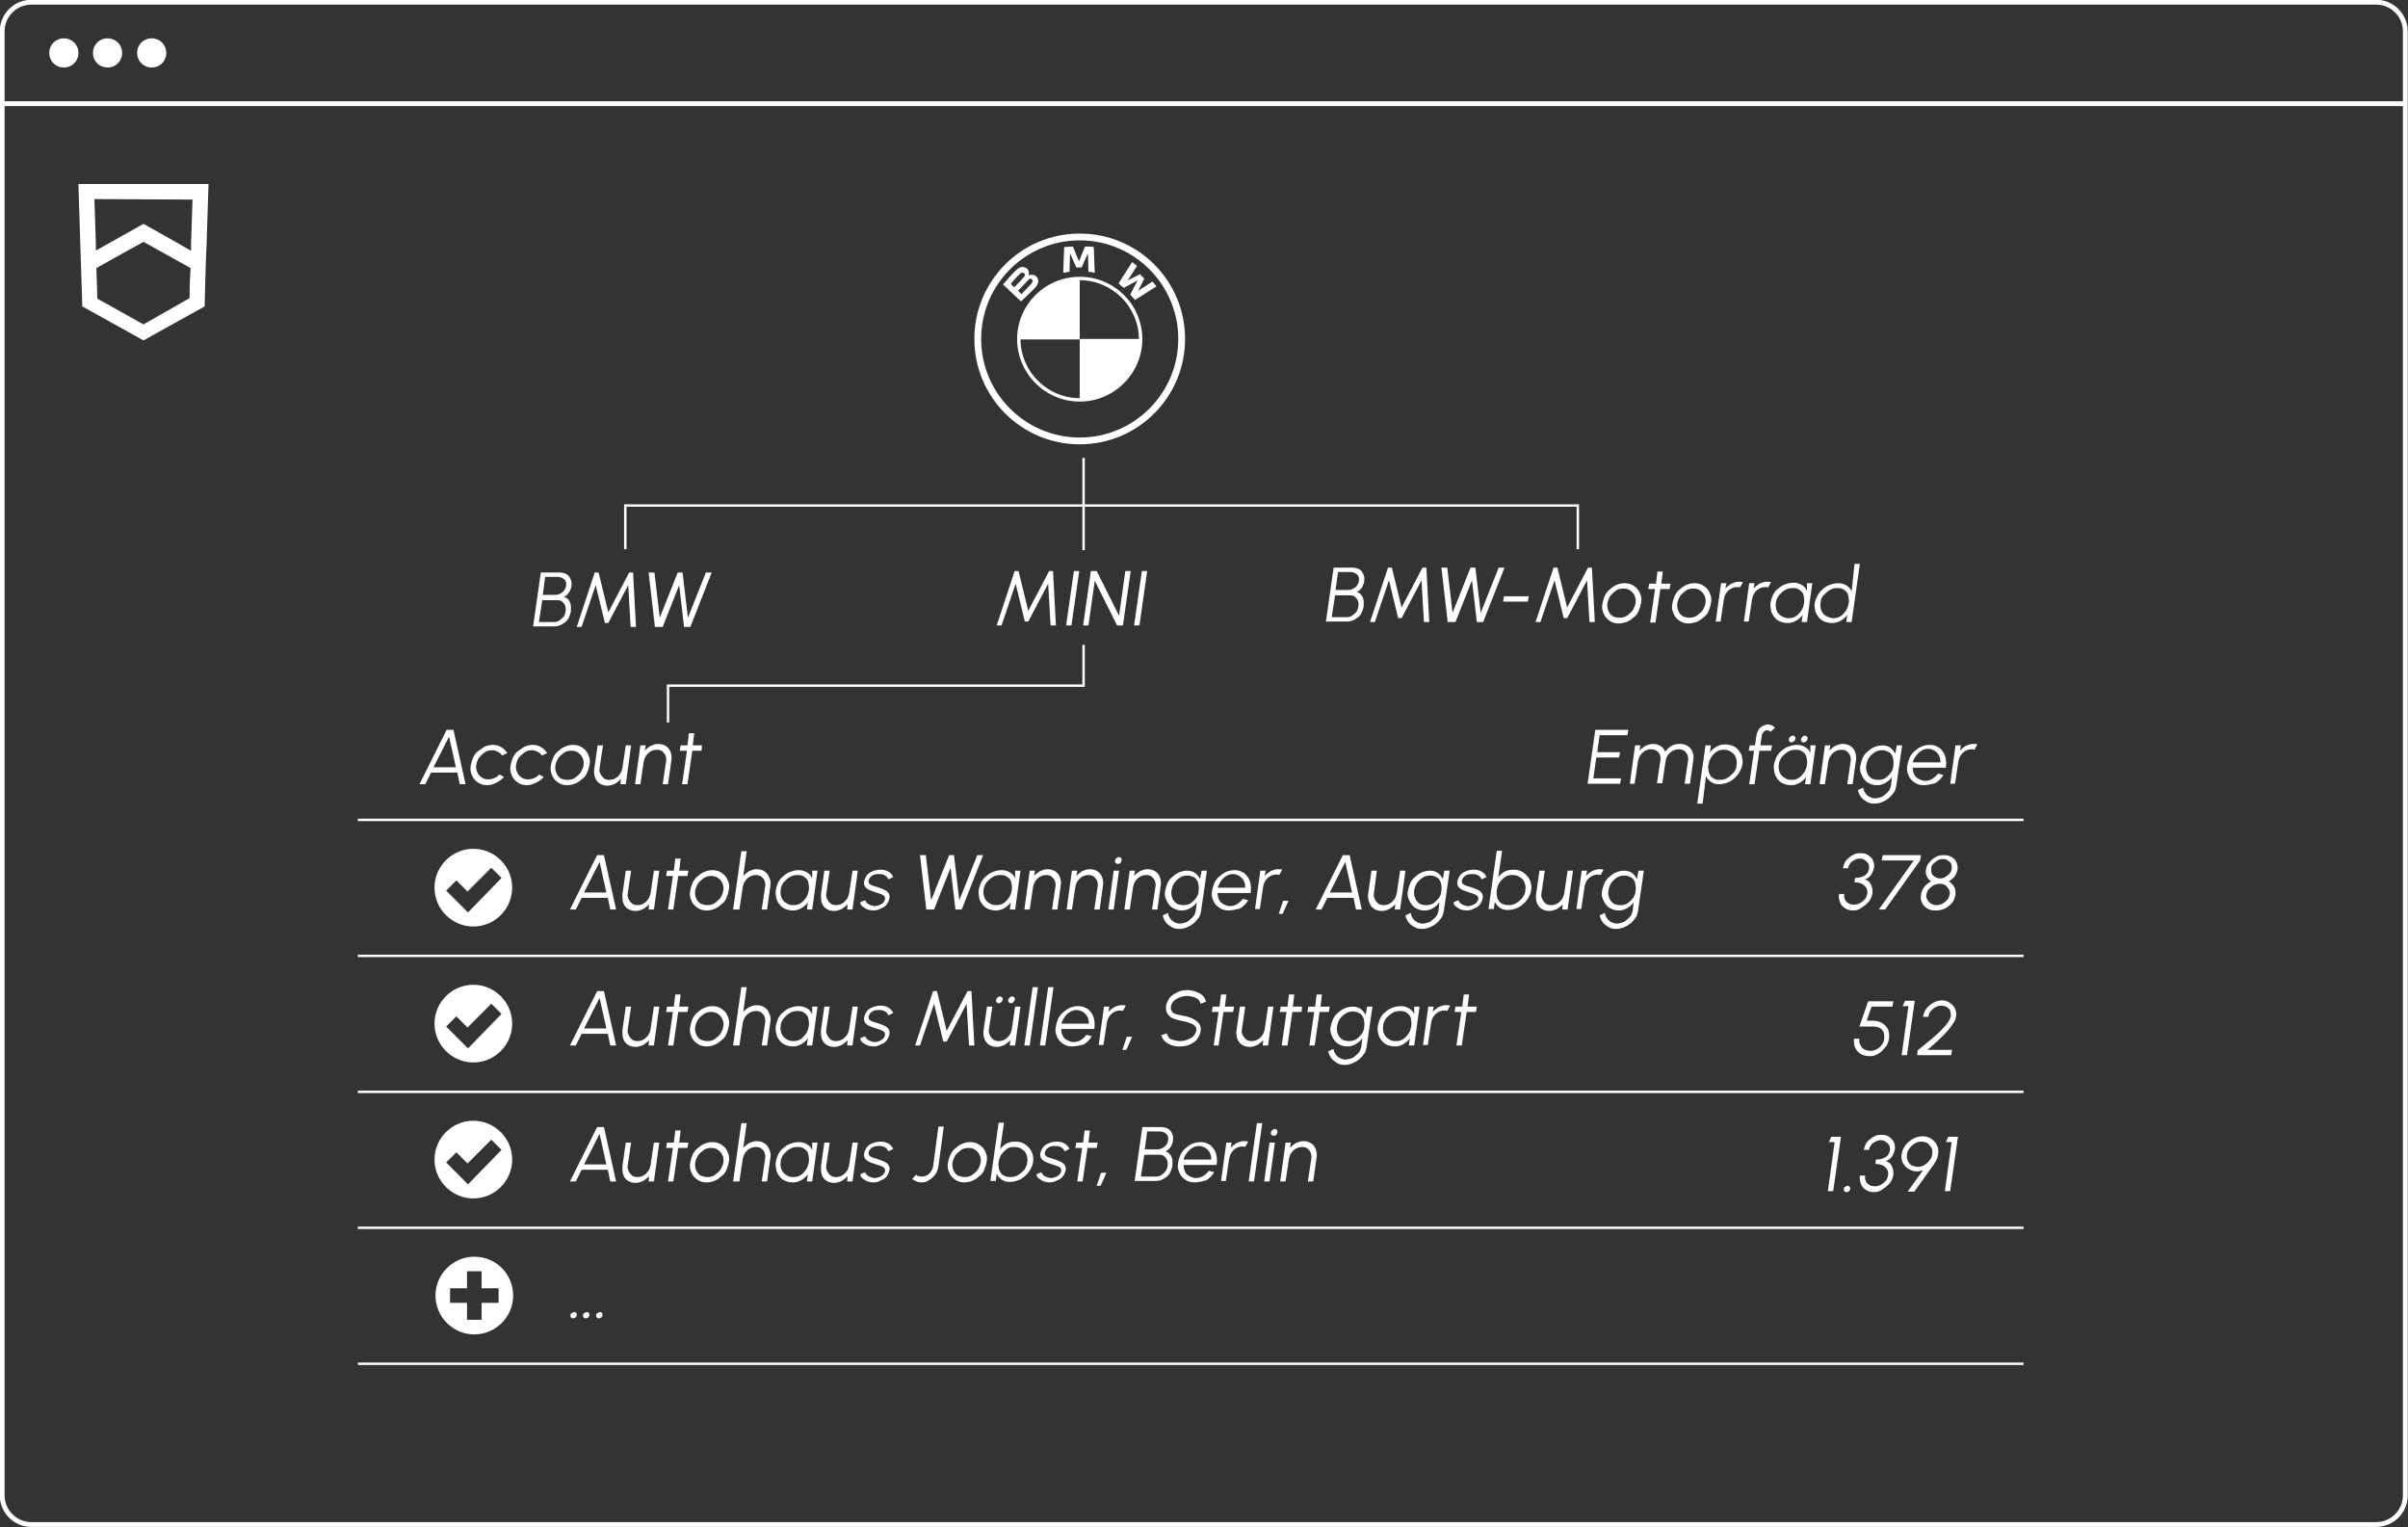 <?xml version="1.0" encoding="utf-8"?>
<!-- Generator: $$$/GeneralStr/196=Adobe Illustrator 27.6.0, SVG Export Plug-In . SVG Version: 6.00 Build 0)  -->
<svg version="1.1" id="Ebene_1" xmlns="http://www.w3.org/2000/svg" xmlns:xlink="http://www.w3.org/1999/xlink" x="0px" y="0px"
	 width="496px" height="314.5px" viewBox="0 0 496 314.5" style="enable-background:new 0 0 496 314.5;" xml:space="preserve">
<rect x="0" y="0" width="496" height="314.5" fill="#333333" stroke="none"/>
<style type="text/css">
	.st0{fill:none;stroke:#FFFFFF;stroke-width:0.5;}
	.st1{enable-background:new    ;}
	.st2{fill:#FFFFFF;}
	.st3{fill:none;stroke:#FFFFFF;stroke-width:0.997;stroke-miterlimit:10;}
	.st4{fill:none;stroke:#FFFFFF;stroke-miterlimit:10;}
</style>
<g transform="translate(-184.986 1213.348)">
	<line class="st0" x1="258.7" y1="-1016.5" x2="601.8" y2="-1016.5"/>
	<line class="st0" x1="258.7" y1="-988.5" x2="601.8" y2="-988.5"/>
	<line class="st0" x1="258.7" y1="-960.5" x2="601.8" y2="-960.5"/>
	<line class="st0" x1="258.7" y1="-1044.5" x2="601.8" y2="-1044.5"/>
	<line class="st0" x1="258.7" y1="-932.5" x2="601.8" y2="-932.5"/>
</g>
<g class="st1">
	<path class="st2" d="M123,176.1h1.4l2.5,11.2h-1.2l-0.5-2.4h-5.4l-1.2,2.4h-1.2L123,176.1z M120.3,183.8h4.6l-1.4-6.3L120.3,183.8z
		"/>
	<path class="st2" d="M128.2,184.2l0.7-4.9h1.1l-0.7,4.7c-0.1,0.4,0,0.8,0.2,1.2s0.4,0.6,0.7,0.9c0.3,0.2,0.7,0.3,1.1,0.3
		c0.4,0,0.9-0.1,1.2-0.3c0.4-0.2,0.7-0.5,1-0.9s0.4-0.8,0.5-1.2l0.7-4.7h1.1l-1.1,8h-1.1l0.1-1.1c-0.3,0.4-0.8,0.7-1.2,1
		c-0.5,0.2-1,0.4-1.5,0.4c-0.6,0-1.1-0.1-1.6-0.4c-0.5-0.3-0.8-0.7-1-1.2S128.2,184.8,128.2,184.2z"/>
	<path class="st2" d="M141.6,180.4h-1.9l-1,6.9h-1.1l1-6.9h-1.4l0.2-1.1h1.4l0.3-2.5h1.1l-0.3,2.5h1.9L141.6,180.4z"/>
	<path class="st2" d="M145.5,187.5c-0.7,0-1.4-0.2-1.9-0.6c-0.6-0.4-1-0.9-1.2-1.5c-0.3-0.6-0.4-1.3-0.2-2.1
		c0.1-0.6,0.3-1.1,0.5-1.6c0.3-0.5,0.6-1,1.1-1.3c0.4-0.4,0.9-0.7,1.4-0.9c0.5-0.2,1-0.3,1.6-0.3c0.7,0,1.4,0.2,1.9,0.6
		c0.6,0.4,1,0.9,1.2,1.5c0.3,0.6,0.4,1.3,0.2,2.1c-0.1,0.6-0.3,1.1-0.5,1.6s-0.6,1-1.1,1.3c-0.4,0.4-0.9,0.7-1.4,0.9
		C146.6,187.4,146.1,187.5,145.5,187.5z M145.7,186.4c0.5,0,1.1-0.1,1.5-0.4s0.9-0.7,1.2-1.1c0.3-0.5,0.5-1,0.6-1.5
		c0.1-0.6,0-1.1-0.2-1.5c-0.2-0.5-0.5-0.8-0.9-1.1c-0.4-0.3-0.9-0.4-1.4-0.4c-0.5,0-1.1,0.1-1.5,0.4s-0.9,0.7-1.2,1.1
		c-0.3,0.5-0.5,1-0.6,1.5c-0.1,0.6,0,1.1,0.2,1.6c0.2,0.5,0.5,0.8,0.9,1.1C144.7,186.2,145.1,186.4,145.7,186.4z"/>
	<path class="st2" d="M158.7,182.3l-0.7,5h-1.1l0.7-4.7c0.1-0.4,0-0.8-0.1-1.2s-0.4-0.6-0.7-0.9c-0.3-0.2-0.7-0.3-1.1-0.3
		s-0.8,0.1-1.2,0.3c-0.4,0.2-0.7,0.5-1,0.9c-0.3,0.4-0.4,0.8-0.5,1.2l-0.7,4.7H151l1.7-12h1.1l-0.7,5.1c0.3-0.4,0.8-0.7,1.2-1
		c0.5-0.2,1-0.4,1.5-0.4c0.6,0,1.1,0.1,1.6,0.4c0.5,0.3,0.8,0.7,1,1.2C158.7,181.2,158.8,181.7,158.7,182.3z"/>
	<path class="st2" d="M167.3,179.3h1.1l-1.1,8h-1.1l0.2-1.5c-0.3,0.5-0.8,0.9-1.3,1.2c-0.5,0.3-1.1,0.5-1.7,0.5
		c-0.6,0-1.1-0.1-1.6-0.3s-0.9-0.5-1.2-0.9c-0.3-0.4-0.6-0.8-0.7-1.4c-0.1-0.5-0.2-1.1-0.1-1.6c0.1-0.6,0.3-1.1,0.5-1.6
		c0.3-0.5,0.6-1,1.1-1.3c0.4-0.4,0.9-0.7,1.5-0.9c0.5-0.2,1.1-0.3,1.7-0.3c0.7,0,1.2,0.2,1.7,0.5c0.5,0.3,0.8,0.7,1,1.2L167.3,179.3
		z M163.4,186.4c0.6,0,1.1-0.1,1.5-0.4c0.5-0.3,0.8-0.7,1.1-1.1s0.5-1,0.6-1.6c0.1-0.6,0-1.1-0.1-1.6s-0.4-0.8-0.8-1.1
		c-0.4-0.3-0.8-0.4-1.4-0.4s-1.1,0.1-1.6,0.4s-0.9,0.7-1.3,1.1c-0.3,0.5-0.6,1-0.6,1.6c-0.1,0.6,0,1.1,0.2,1.6
		c0.2,0.5,0.5,0.8,1,1.1C162.4,186.3,162.9,186.4,163.4,186.4z"/>
	<path class="st2" d="M169.1,184.2l0.7-4.9h1.1l-0.7,4.7c-0.1,0.4,0,0.8,0.2,1.2s0.4,0.6,0.7,0.9c0.3,0.2,0.7,0.3,1.1,0.3
		c0.4,0,0.9-0.1,1.2-0.3c0.4-0.2,0.7-0.5,1-0.9c0.3-0.4,0.4-0.8,0.5-1.2l0.7-4.7h1.1l-1.1,8h-1.1l0.1-1.1c-0.3,0.4-0.8,0.7-1.2,1
		c-0.5,0.2-1,0.4-1.5,0.4c-0.6,0-1.1-0.1-1.6-0.4c-0.5-0.3-0.8-0.7-1-1.2S169.1,184.8,169.1,184.2z"/>
	<path class="st2" d="M179.9,187.5c-0.4,0-0.9-0.1-1.2-0.2s-0.7-0.4-1-0.6s-0.5-0.5-0.5-0.9l1-0.4c0.1,0.2,0.2,0.4,0.4,0.6
		c0.2,0.2,0.5,0.3,0.7,0.4c0.3,0.1,0.6,0.2,0.9,0.2c0.3,0,0.6-0.1,0.9-0.2s0.6-0.3,0.8-0.5s0.3-0.4,0.4-0.7c0-0.3,0-0.5-0.2-0.7
		c-0.2-0.2-0.4-0.3-0.7-0.4c-0.3-0.1-0.6-0.2-0.9-0.3c-0.5-0.2-1-0.3-1.4-0.5s-0.7-0.4-0.9-0.7c-0.2-0.3-0.3-0.7-0.2-1.1
		c0.1-0.5,0.3-0.9,0.6-1.3c0.3-0.4,0.7-0.6,1.2-0.8c0.5-0.2,1-0.3,1.5-0.3c0.7,0,1.2,0.1,1.7,0.4c0.5,0.3,0.8,0.7,1,1.1l-1,0.5
		c-0.1-0.2-0.2-0.4-0.4-0.6c-0.2-0.2-0.4-0.3-0.7-0.4s-0.5-0.1-0.8-0.1c-0.3,0-0.7,0-1,0.1c-0.3,0.1-0.6,0.3-0.8,0.5
		c-0.2,0.2-0.3,0.5-0.4,0.7c0,0.3,0,0.5,0.2,0.7c0.2,0.2,0.4,0.3,0.7,0.4c0.3,0.1,0.6,0.2,1,0.3c0.5,0.2,0.9,0.3,1.3,0.5
		c0.4,0.2,0.7,0.4,0.9,0.7s0.3,0.7,0.2,1.1c-0.1,0.5-0.3,0.9-0.6,1.3s-0.7,0.6-1.2,0.8C180.9,187.4,180.4,187.5,179.9,187.5z"/>
	<path class="st2" d="M190.8,187.3l-1.3-11.2h1.2l1.1,9.3l3.7-9.3h1l1.1,9.3l3.7-9.3h1.2l-4.4,11.2h-1.3l-1-8.6l-3.4,8.6H190.8z"/>
	<path class="st2" d="M209.1,179.3h1.1l-1.1,8h-1.1l0.2-1.5c-0.3,0.5-0.8,0.9-1.3,1.2c-0.5,0.3-1.1,0.5-1.7,0.5
		c-0.6,0-1.1-0.1-1.6-0.3s-0.9-0.5-1.2-0.9c-0.3-0.4-0.6-0.8-0.7-1.4c-0.1-0.5-0.2-1.1-0.1-1.6c0.1-0.6,0.3-1.1,0.5-1.6
		c0.3-0.5,0.6-1,1.1-1.3c0.4-0.4,0.9-0.7,1.5-0.9c0.5-0.2,1.1-0.3,1.7-0.3c0.7,0,1.2,0.2,1.7,0.5c0.5,0.3,0.8,0.7,1,1.2L209.1,179.3
		z M205.2,186.4c0.6,0,1.1-0.1,1.5-0.4c0.5-0.3,0.8-0.7,1.1-1.1s0.5-1,0.6-1.6c0.1-0.6,0-1.1-0.1-1.6s-0.4-0.8-0.8-1.1
		c-0.4-0.3-0.8-0.4-1.4-0.4s-1.1,0.1-1.6,0.4s-0.9,0.7-1.3,1.1c-0.3,0.5-0.6,1-0.6,1.6c-0.1,0.6,0,1.1,0.2,1.6
		c0.2,0.5,0.5,0.8,1,1.1C204.2,186.3,204.7,186.4,205.2,186.4z"/>
	<path class="st2" d="M218.5,182.3l-0.7,5h-1.1l0.7-4.7c0.1-0.4,0-0.8-0.1-1.2c-0.2-0.4-0.4-0.6-0.7-0.9c-0.3-0.2-0.7-0.3-1.1-0.3
		c-0.4,0-0.8,0.1-1.2,0.3c-0.4,0.2-0.7,0.5-1,0.9c-0.3,0.4-0.4,0.8-0.5,1.2l-0.7,4.7h-1.1l1.1-8h1.1l-0.2,1.1c0.3-0.4,0.8-0.7,1.2-1
		c0.5-0.2,1-0.4,1.5-0.4c0.6,0,1.1,0.1,1.6,0.4c0.5,0.3,0.8,0.7,1,1.2C218.5,181.2,218.6,181.7,218.5,182.3z"/>
	<path class="st2" d="M227.2,182.3l-0.7,5h-1.1l0.7-4.7c0.1-0.4,0-0.8-0.1-1.2c-0.2-0.4-0.4-0.6-0.7-0.9c-0.3-0.2-0.7-0.3-1.1-0.3
		c-0.4,0-0.8,0.1-1.2,0.3c-0.4,0.2-0.7,0.5-1,0.9c-0.3,0.4-0.4,0.8-0.5,1.2l-0.7,4.7h-1.1l1.1-8h1.1l-0.2,1.1c0.3-0.4,0.8-0.7,1.2-1
		c0.5-0.2,1-0.4,1.5-0.4c0.6,0,1.1,0.1,1.6,0.4c0.5,0.3,0.8,0.7,1,1.2C227.2,181.2,227.3,181.7,227.2,182.3z"/>
	<path class="st2" d="M229.4,179.3h1.1l-1.1,8h-1.1L229.4,179.3z M230.2,177.9c-0.2,0-0.3-0.1-0.4-0.2s-0.2-0.3-0.1-0.5
		c0-0.2,0.1-0.3,0.3-0.5c0.1-0.1,0.3-0.2,0.5-0.2c0.2,0,0.3,0.1,0.4,0.2c0.1,0.1,0.2,0.3,0.1,0.5c0,0.2-0.1,0.3-0.2,0.5
		S230.4,177.9,230.2,177.9z"/>
	<path class="st2" d="M239.1,182.3l-0.7,5h-1.1l0.7-4.7c0.1-0.4,0-0.8-0.1-1.2c-0.2-0.4-0.4-0.6-0.7-0.9c-0.3-0.2-0.7-0.3-1.1-0.3
		c-0.4,0-0.8,0.1-1.2,0.3c-0.4,0.2-0.7,0.5-1,0.9c-0.3,0.4-0.4,0.8-0.5,1.2l-0.7,4.7h-1.1l1.1-8h1.1l-0.2,1.1c0.3-0.4,0.8-0.7,1.2-1
		c0.5-0.2,1-0.4,1.5-0.4c0.6,0,1.1,0.1,1.6,0.4c0.5,0.3,0.8,0.7,1,1.2C239.1,181.2,239.2,181.7,239.1,182.3z"/>
	<path class="st2" d="M247.5,179.3h1.1l-1.2,8.3c-0.1,0.5-0.2,1-0.5,1.4c-0.3,0.4-0.6,0.8-1.1,1.2s-0.9,0.6-1.4,0.8s-1,0.3-1.5,0.3
		c-0.6,0-1.1-0.1-1.6-0.4c-0.5-0.3-0.9-0.6-1.2-1c-0.3-0.4-0.5-0.9-0.6-1.4l1.1-0.5c0,0.4,0.2,0.8,0.4,1.1c0.2,0.3,0.5,0.6,0.9,0.8
		c0.4,0.2,0.7,0.3,1.1,0.3c0.4,0,0.7-0.1,1.1-0.2s0.7-0.3,1-0.6c0.3-0.2,0.6-0.5,0.8-0.8c0.2-0.3,0.3-0.6,0.4-1l0.2-1.8
		c-0.3,0.5-0.8,0.9-1.3,1.2c-0.5,0.3-1.1,0.5-1.7,0.5c-0.6,0-1.1-0.1-1.5-0.3c-0.5-0.2-0.9-0.5-1.2-0.9c-0.3-0.4-0.5-0.8-0.7-1.3
		s-0.2-1.1-0.1-1.6s0.3-1.1,0.5-1.6c0.3-0.5,0.6-1,1.1-1.3c0.4-0.4,0.9-0.7,1.4-0.9s1.1-0.3,1.6-0.3c0.6,0,1.2,0.2,1.6,0.5
		s0.7,0.7,1,1.2L247.5,179.3z M243.8,186.4c0.5,0,1-0.1,1.5-0.4c0.4-0.3,0.8-0.7,1.1-1.1s0.5-1,0.5-1.5c0.1-0.6,0-1.1-0.1-1.6
		c-0.2-0.5-0.4-0.9-0.8-1.1s-0.8-0.4-1.4-0.4c-0.5,0-1.1,0.1-1.5,0.4c-0.5,0.3-0.9,0.7-1.2,1.1s-0.5,1-0.6,1.6s0,1.1,0.2,1.6
		c0.2,0.5,0.5,0.8,0.9,1.1C242.8,186.3,243.2,186.4,243.8,186.4z"/>
	<path class="st2" d="M253,187.5c-0.7,0-1.4-0.2-1.9-0.6c-0.6-0.4-1-0.9-1.2-1.5c-0.3-0.6-0.4-1.3-0.2-2.1c0.1-0.6,0.3-1.1,0.5-1.6
		c0.3-0.5,0.6-1,1.1-1.3c0.4-0.4,0.9-0.7,1.4-0.9c0.5-0.2,1-0.3,1.6-0.3c0.6,0,1.1,0.1,1.6,0.4c0.5,0.2,0.8,0.6,1.1,1
		c0.3,0.4,0.5,0.9,0.6,1.5c0.1,0.6,0.1,1.2,0,1.8h-6.8c0,0.5,0.1,1,0.3,1.4c0.2,0.4,0.5,0.7,0.9,0.9c0.4,0.2,0.8,0.4,1.3,0.4
		c0.5,0,1-0.1,1.5-0.4c0.5-0.3,0.9-0.7,1.2-1.1l1.1,0.3c-0.4,0.7-1,1.3-1.7,1.7C254.6,187.3,253.8,187.5,253,187.5z M250.8,182.8
		h5.7c0-0.5-0.1-1-0.3-1.4c-0.2-0.4-0.5-0.7-0.9-1c-0.4-0.2-0.8-0.4-1.3-0.4c-0.5,0-1,0.1-1.4,0.4c-0.4,0.2-0.8,0.6-1.1,1
		C251.2,181.9,251,182.3,250.8,182.8z"/>
	<path class="st2" d="M258.5,187.3l1.1-8h1.1l-0.2,1.1c0.3-0.4,0.8-0.7,1.2-1c0.5-0.2,1-0.4,1.5-0.4c0.3,0,0.6,0,0.9,0.1l-0.6,1.1
		c-0.2-0.1-0.4-0.1-0.6-0.1c-0.4,0-0.8,0.1-1.2,0.3c-0.4,0.2-0.7,0.5-1,0.9c-0.3,0.4-0.4,0.8-0.5,1.2l-0.7,4.7H258.5z"/>
	<path class="st2" d="M263.4,188.2l0.9-2.7h1.1l-1.2,2.7H263.4z"/>
	<path class="st2" d="M276.6,176.1h1.4l2.5,11.2h-1.2l-0.5-2.4h-5.4l-1.2,2.4h-1.2L276.6,176.1z M273.9,183.8h4.6l-1.4-6.3
		L273.9,183.8z"/>
	<path class="st2" d="M281.8,184.2l0.7-4.9h1.1L283,184c-0.1,0.4,0,0.8,0.2,1.2s0.4,0.6,0.7,0.9c0.3,0.2,0.7,0.3,1.1,0.3
		c0.4,0,0.9-0.1,1.2-0.3c0.4-0.2,0.7-0.5,1-0.9c0.3-0.4,0.4-0.8,0.5-1.2l0.7-4.7h1.1l-1.1,8h-1.1l0.1-1.1c-0.3,0.4-0.8,0.7-1.2,1
		c-0.5,0.2-1,0.4-1.5,0.4c-0.6,0-1.1-0.1-1.6-0.4c-0.5-0.3-0.8-0.7-1-1.2S281.7,184.8,281.8,184.2z"/>
	<path class="st2" d="M297.5,179.3h1.1l-1.2,8.3c-0.1,0.5-0.2,1-0.5,1.4c-0.3,0.4-0.6,0.8-1.1,1.2s-0.9,0.6-1.4,0.8s-1,0.3-1.5,0.3
		c-0.6,0-1.1-0.1-1.6-0.4c-0.5-0.3-0.9-0.6-1.2-1c-0.3-0.4-0.5-0.9-0.6-1.4l1.1-0.5c0,0.4,0.2,0.8,0.4,1.1c0.2,0.3,0.5,0.6,0.9,0.8
		c0.4,0.2,0.7,0.3,1.1,0.3c0.4,0,0.7-0.1,1.1-0.2s0.7-0.3,1-0.6c0.3-0.2,0.6-0.5,0.8-0.8c0.2-0.3,0.3-0.6,0.4-1l0.2-1.8
		c-0.3,0.5-0.8,0.9-1.3,1.2c-0.5,0.3-1.1,0.5-1.7,0.5c-0.6,0-1.1-0.1-1.5-0.3c-0.5-0.2-0.9-0.5-1.2-0.9c-0.3-0.4-0.5-0.8-0.7-1.3
		s-0.2-1.1-0.1-1.6s0.3-1.1,0.5-1.6c0.3-0.5,0.6-1,1.1-1.3c0.4-0.4,0.9-0.7,1.4-0.9s1.1-0.3,1.6-0.3c0.6,0,1.2,0.2,1.6,0.5
		s0.7,0.7,1,1.2L297.5,179.3z M293.8,186.4c0.5,0,1-0.1,1.5-0.4c0.4-0.3,0.8-0.7,1.1-1.1s0.5-1,0.5-1.5c0.1-0.6,0-1.1-0.1-1.6
		c-0.2-0.5-0.4-0.9-0.8-1.1s-0.8-0.4-1.4-0.4c-0.5,0-1.1,0.1-1.5,0.4c-0.5,0.3-0.9,0.7-1.2,1.1s-0.5,1-0.6,1.6s0,1.1,0.2,1.6
		c0.2,0.5,0.5,0.8,0.9,1.1C292.8,186.3,293.2,186.4,293.8,186.4z"/>
	<path class="st2" d="M302.1,187.5c-0.4,0-0.9-0.1-1.2-0.2s-0.7-0.4-1-0.6s-0.5-0.5-0.5-0.9l1-0.4c0.1,0.2,0.2,0.4,0.4,0.6
		c0.2,0.2,0.5,0.3,0.7,0.4c0.3,0.1,0.6,0.2,0.9,0.2c0.3,0,0.6-0.1,0.9-0.2s0.6-0.3,0.8-0.5s0.3-0.4,0.4-0.7c0-0.3,0-0.5-0.2-0.7
		c-0.2-0.2-0.4-0.3-0.7-0.4c-0.3-0.1-0.6-0.2-0.9-0.3c-0.5-0.2-1-0.3-1.4-0.5s-0.7-0.4-0.9-0.7c-0.2-0.3-0.3-0.7-0.2-1.1
		c0.1-0.5,0.3-0.9,0.6-1.3c0.3-0.4,0.7-0.6,1.2-0.8c0.5-0.2,1-0.3,1.5-0.3c0.7,0,1.2,0.1,1.7,0.4c0.5,0.3,0.8,0.7,1,1.1l-1,0.5
		c-0.1-0.2-0.2-0.4-0.4-0.6c-0.2-0.2-0.4-0.3-0.7-0.4s-0.5-0.1-0.8-0.1c-0.3,0-0.7,0-1,0.1c-0.3,0.1-0.6,0.3-0.8,0.5
		c-0.2,0.2-0.3,0.5-0.4,0.7c0,0.3,0,0.5,0.2,0.7c0.2,0.2,0.4,0.3,0.7,0.4c0.3,0.1,0.6,0.2,1,0.3c0.5,0.2,0.9,0.3,1.3,0.5
		c0.4,0.2,0.7,0.4,0.9,0.7s0.3,0.7,0.2,1.1c-0.1,0.5-0.3,0.9-0.6,1.3s-0.7,0.6-1.2,0.8C303.1,187.4,302.6,187.5,302.1,187.5z"/>
	<path class="st2" d="M311.8,179.1c0.8,0,1.5,0.2,2,0.6c0.6,0.4,1,0.9,1.3,1.5c0.3,0.6,0.4,1.3,0.3,2.1c-0.1,0.6-0.3,1.1-0.6,1.6
		c-0.3,0.5-0.7,1-1.1,1.3c-0.4,0.4-0.9,0.7-1.5,0.9c-0.5,0.2-1.1,0.3-1.7,0.3c-0.7,0-1.2-0.2-1.6-0.5c-0.4-0.3-0.8-0.7-1-1.2
		l-0.2,1.5h-1.1l1.7-12h1.1l-0.8,5.5c0.3-0.5,0.8-0.9,1.3-1.2C310.5,179.2,311.1,179.1,311.8,179.1z M310.7,186.4
		c0.6,0,1.1-0.1,1.6-0.4c0.5-0.3,0.9-0.7,1.3-1.1c0.3-0.5,0.6-1,0.6-1.6c0.1-0.6,0-1.1-0.2-1.6c-0.2-0.5-0.5-0.8-1-1.1
		c-0.4-0.3-0.9-0.4-1.5-0.4c-0.6,0-1.1,0.1-1.5,0.4s-0.8,0.7-1.1,1.1s-0.5,1-0.6,1.6c-0.1,0.6,0,1.1,0.1,1.6
		c0.2,0.5,0.4,0.8,0.8,1.1C309.7,186.3,310.2,186.4,310.7,186.4z"/>
	<path class="st2" d="M316.4,184.2l0.7-4.9h1.1l-0.7,4.7c-0.1,0.4,0,0.8,0.2,1.2s0.4,0.6,0.7,0.9c0.3,0.2,0.7,0.3,1.1,0.3
		c0.4,0,0.9-0.1,1.2-0.3c0.4-0.2,0.7-0.5,1-0.9c0.3-0.4,0.4-0.8,0.5-1.2l0.7-4.7h1.1l-1.1,8h-1.1l0.1-1.1c-0.3,0.4-0.8,0.7-1.2,1
		c-0.5,0.2-1,0.4-1.5,0.4c-0.6,0-1.1-0.1-1.6-0.4c-0.5-0.3-0.8-0.7-1-1.2S316.3,184.8,316.4,184.2z"/>
	<path class="st2" d="M324.7,187.3l1.1-8h1.1l-0.2,1.1c0.3-0.4,0.8-0.7,1.2-1c0.5-0.2,1-0.4,1.5-0.4c0.3,0,0.6,0,0.9,0.1l-0.6,1.1
		c-0.2-0.1-0.4-0.1-0.6-0.1c-0.4,0-0.8,0.1-1.2,0.3c-0.4,0.2-0.7,0.5-1,0.9c-0.3,0.4-0.4,0.8-0.5,1.2l-0.7,4.7H324.7z"/>
	<path class="st2" d="M337.5,179.3h1.1l-1.2,8.3c-0.1,0.5-0.2,1-0.5,1.4c-0.3,0.4-0.6,0.8-1.1,1.2s-0.9,0.6-1.4,0.8s-1,0.3-1.5,0.3
		c-0.6,0-1.1-0.1-1.6-0.4c-0.5-0.3-0.9-0.6-1.2-1c-0.3-0.4-0.5-0.9-0.6-1.4l1.1-0.5c0,0.4,0.2,0.8,0.4,1.1c0.2,0.3,0.5,0.6,0.9,0.8
		c0.4,0.2,0.7,0.3,1.1,0.3c0.4,0,0.7-0.1,1.1-0.2s0.7-0.3,1-0.6c0.3-0.2,0.6-0.5,0.8-0.8c0.2-0.3,0.3-0.6,0.4-1l0.2-1.8
		c-0.3,0.5-0.8,0.9-1.3,1.2c-0.5,0.3-1.1,0.5-1.7,0.5c-0.6,0-1.1-0.1-1.5-0.3c-0.5-0.2-0.9-0.5-1.2-0.9c-0.3-0.4-0.5-0.8-0.7-1.3
		s-0.2-1.1-0.1-1.6s0.3-1.1,0.5-1.6c0.3-0.5,0.6-1,1.1-1.3c0.4-0.4,0.9-0.7,1.4-0.9s1.1-0.3,1.6-0.3c0.6,0,1.2,0.2,1.6,0.5
		s0.7,0.7,1,1.2L337.5,179.3z M333.8,186.4c0.5,0,1-0.1,1.5-0.4c0.4-0.3,0.8-0.7,1.1-1.1s0.5-1,0.5-1.5c0.1-0.6,0-1.1-0.1-1.6
		c-0.2-0.5-0.4-0.9-0.8-1.1s-0.8-0.4-1.4-0.4c-0.5,0-1.1,0.1-1.5,0.4c-0.5,0.3-0.9,0.7-1.2,1.1s-0.5,1-0.6,1.6s0,1.1,0.2,1.6
		c0.2,0.5,0.5,0.8,0.9,1.1C332.8,186.3,333.2,186.4,333.8,186.4z"/>
</g>
<path class="st2" d="M97.5,174.8c-4.4,0-8,3.6-8,8c0,4.4,3.6,8,8,8c4.4,0,8-3.6,8-8C105.5,178.4,101.9,174.8,97.5,174.8z
	 M96.4,187.9l-4.5-4.5l2.1-2.1l2.3,2.3l4.9-4.9l2.1,2.1L96.4,187.9z"/>
<path class="st2" d="M97.5,202.8c-4.4,0-8,3.6-8,8c0,4.4,3.6,8,8,8c4.4,0,8-3.6,8-8C105.5,206.4,101.9,202.8,97.5,202.8z
	 M96.4,215.9l-4.5-4.5l2.1-2.1l2.3,2.3l4.9-4.9l2.1,2.1L96.4,215.9z"/>
<path class="st2" d="M97.5,230.8c-4.4,0-8,3.6-8,8c0,4.4,3.6,8,8,8c4.4,0,8-3.6,8-8C105.5,234.4,101.9,230.8,97.5,230.8z
	 M96.4,243.9l-4.5-4.5l2.1-2.1l2.3,2.3l4.9-4.9l2.1,2.1L96.4,243.9z"/>
<path class="st2" d="M97.7,258.8c-4.4,0-8,3.6-8,8s3.6,8,8,8c4.4,0,8-3.6,8-8S102.2,258.8,97.7,258.8z M102.7,268.3h-3.5v3.5h-3
	v-3.5h-3.5v-3h3.5v-3.5h3v3.5h3.5V268.3z"/>
<g class="st1">
	<path class="st2" d="M123,204.1h1.4l2.5,11.2h-1.2l-0.5-2.4h-5.4l-1.2,2.4h-1.2L123,204.1z M120.3,211.8h4.6l-1.4-6.3L120.3,211.8z
		"/>
	<path class="st2" d="M128.2,212.2l0.7-4.9h1.1l-0.7,4.7c-0.1,0.4,0,0.8,0.2,1.2c0.2,0.4,0.4,0.6,0.7,0.9c0.3,0.2,0.7,0.3,1.1,0.3
		c0.4,0,0.9-0.1,1.2-0.3c0.4-0.2,0.7-0.5,1-0.9c0.3-0.4,0.4-0.8,0.5-1.2l0.7-4.7h1.1l-1.1,8h-1.1l0.1-1.1c-0.3,0.4-0.8,0.7-1.2,1
		c-0.5,0.2-1,0.4-1.5,0.4c-0.6,0-1.1-0.1-1.6-0.4c-0.5-0.3-0.8-0.7-1-1.2C128.2,213.4,128.2,212.8,128.2,212.2z"/>
	<path class="st2" d="M141.6,208.4h-1.9l-1,6.9h-1.1l1-6.9h-1.4l0.2-1.1h1.4l0.3-2.5h1.1l-0.3,2.5h1.9L141.6,208.4z"/>
	<path class="st2" d="M145.5,215.5c-0.7,0-1.4-0.2-1.9-0.6c-0.6-0.4-1-0.9-1.2-1.5c-0.3-0.6-0.4-1.3-0.2-2.1
		c0.1-0.6,0.3-1.1,0.5-1.6c0.3-0.5,0.6-1,1.1-1.3c0.4-0.4,0.9-0.7,1.4-0.9c0.5-0.2,1-0.3,1.6-0.3c0.7,0,1.4,0.2,1.9,0.6
		c0.6,0.4,1,0.9,1.2,1.5c0.3,0.6,0.4,1.3,0.2,2.1c-0.1,0.6-0.3,1.1-0.5,1.6s-0.6,1-1.1,1.3c-0.4,0.4-0.9,0.7-1.4,0.9
		C146.6,215.4,146.1,215.5,145.5,215.5z M145.7,214.4c0.5,0,1.1-0.1,1.5-0.4s0.9-0.7,1.2-1.1c0.3-0.5,0.5-1,0.6-1.5
		c0.1-0.6,0-1.1-0.2-1.5c-0.2-0.5-0.5-0.8-0.9-1.1c-0.4-0.3-0.9-0.4-1.4-0.4c-0.5,0-1.1,0.1-1.5,0.4s-0.9,0.7-1.2,1.1
		c-0.3,0.5-0.5,1-0.6,1.5c-0.1,0.6,0,1.1,0.2,1.6c0.2,0.5,0.5,0.8,0.9,1.1C144.7,214.2,145.1,214.4,145.7,214.4z"/>
	<path class="st2" d="M158.7,210.3l-0.7,5h-1.1l0.7-4.7c0.1-0.4,0-0.8-0.1-1.2s-0.4-0.6-0.7-0.9c-0.3-0.2-0.7-0.3-1.1-0.3
		s-0.8,0.1-1.2,0.3c-0.4,0.2-0.7,0.5-1,0.9c-0.3,0.4-0.4,0.8-0.5,1.2l-0.7,4.7H151l1.7-12h1.1l-0.7,5.1c0.3-0.4,0.8-0.7,1.2-1
		c0.5-0.2,1-0.4,1.5-0.4c0.6,0,1.1,0.1,1.6,0.4c0.5,0.3,0.8,0.7,1,1.2C158.7,209.2,158.8,209.7,158.7,210.3z"/>
	<path class="st2" d="M167.3,207.3h1.1l-1.1,8h-1.1l0.2-1.5c-0.3,0.5-0.8,0.9-1.3,1.2c-0.5,0.3-1.1,0.5-1.7,0.5
		c-0.6,0-1.1-0.1-1.6-0.3s-0.9-0.5-1.2-0.9c-0.3-0.4-0.6-0.8-0.7-1.4c-0.1-0.5-0.2-1.1-0.1-1.6c0.1-0.6,0.3-1.1,0.5-1.6
		c0.3-0.5,0.6-1,1.1-1.3c0.4-0.4,0.9-0.7,1.5-0.9c0.5-0.2,1.1-0.3,1.7-0.3c0.7,0,1.2,0.2,1.7,0.5c0.5,0.3,0.8,0.7,1,1.2L167.3,207.3
		z M163.4,214.4c0.6,0,1.1-0.1,1.5-0.4c0.5-0.3,0.8-0.7,1.1-1.1s0.5-1,0.6-1.6c0.1-0.6,0-1.1-0.1-1.6s-0.4-0.8-0.8-1.1
		c-0.4-0.3-0.8-0.4-1.4-0.4s-1.1,0.1-1.6,0.4s-0.9,0.7-1.3,1.1c-0.3,0.5-0.6,1-0.6,1.6c-0.1,0.6,0,1.1,0.2,1.6
		c0.2,0.5,0.5,0.8,1,1.1C162.4,214.3,162.9,214.4,163.4,214.4z"/>
	<path class="st2" d="M169.1,212.2l0.7-4.9h1.1l-0.7,4.7c-0.1,0.4,0,0.8,0.2,1.2s0.4,0.6,0.7,0.9c0.3,0.2,0.7,0.3,1.1,0.3
		c0.4,0,0.9-0.1,1.2-0.3c0.4-0.2,0.7-0.5,1-0.9c0.3-0.4,0.4-0.8,0.5-1.2l0.7-4.7h1.1l-1.1,8h-1.1l0.1-1.1c-0.3,0.4-0.8,0.7-1.2,1
		c-0.5,0.2-1,0.4-1.5,0.4c-0.6,0-1.1-0.1-1.6-0.4c-0.5-0.3-0.8-0.7-1-1.2S169.1,212.8,169.1,212.2z"/>
	<path class="st2" d="M179.9,215.5c-0.4,0-0.9-0.1-1.2-0.2s-0.7-0.4-1-0.6s-0.5-0.5-0.5-0.9l1-0.4c0.1,0.2,0.2,0.4,0.4,0.6
		c0.2,0.2,0.5,0.3,0.7,0.4c0.3,0.1,0.6,0.2,0.9,0.2c0.3,0,0.6-0.1,0.9-0.2s0.6-0.3,0.8-0.5s0.3-0.4,0.4-0.7c0-0.3,0-0.5-0.2-0.7
		c-0.2-0.2-0.4-0.3-0.7-0.4c-0.3-0.1-0.6-0.2-0.9-0.3c-0.5-0.2-1-0.3-1.4-0.5s-0.7-0.4-0.9-0.7c-0.2-0.3-0.3-0.7-0.2-1.1
		c0.1-0.5,0.3-0.9,0.6-1.3c0.3-0.4,0.7-0.6,1.2-0.8c0.5-0.2,1-0.3,1.5-0.3c0.7,0,1.2,0.1,1.7,0.4c0.5,0.3,0.8,0.7,1,1.1l-1,0.5
		c-0.1-0.2-0.2-0.4-0.4-0.6c-0.2-0.2-0.4-0.3-0.7-0.4s-0.5-0.1-0.8-0.1c-0.3,0-0.7,0-1,0.1c-0.3,0.1-0.6,0.3-0.8,0.5
		c-0.2,0.2-0.3,0.5-0.4,0.7c0,0.3,0,0.5,0.2,0.7c0.2,0.2,0.4,0.3,0.7,0.4c0.3,0.1,0.6,0.2,1,0.3c0.5,0.2,0.9,0.3,1.3,0.5
		c0.4,0.2,0.7,0.4,0.9,0.7s0.3,0.7,0.2,1.1c-0.1,0.5-0.3,0.9-0.6,1.3s-0.7,0.6-1.2,0.8C180.9,215.4,180.4,215.5,179.9,215.5z"/>
	<path class="st2" d="M188.5,215.3l3.7-11.2h0.8l2,8.2l4.3-8.2h0.8l0.6,11.2h-1.1l-0.5-8.6l-4.1,7.8h-0.7l-1.9-7.8l-2.9,8.6H188.5z"
		/>
	<path class="st2" d="M202.6,212.2l0.7-4.9h1.1l-0.7,4.7c-0.1,0.4,0,0.8,0.2,1.2s0.4,0.6,0.7,0.9c0.3,0.2,0.7,0.3,1.1,0.3
		c0.4,0,0.9-0.1,1.2-0.3c0.4-0.2,0.7-0.5,1-0.9c0.3-0.4,0.4-0.8,0.5-1.2l0.7-4.7h1.1l-1.1,8H208l0.1-1.1c-0.3,0.4-0.8,0.7-1.2,1
		c-0.5,0.2-1,0.4-1.5,0.4c-0.6,0-1.1-0.1-1.6-0.4c-0.5-0.3-0.8-0.7-1-1.2S202.5,212.8,202.6,212.2z M205.7,206.6
		c-0.2,0-0.3-0.1-0.4-0.2c-0.1-0.1-0.2-0.3-0.1-0.5c0-0.2,0.1-0.3,0.3-0.5c0.1-0.1,0.3-0.2,0.5-0.2c0.2,0,0.3,0.1,0.4,0.2
		c0.1,0.1,0.2,0.3,0.1,0.5c0,0.2-0.1,0.3-0.3,0.5C206,206.6,205.9,206.6,205.7,206.6z M208.2,206.6c-0.2,0-0.3-0.1-0.4-0.2
		c-0.1-0.1-0.2-0.3-0.1-0.5c0-0.2,0.1-0.3,0.3-0.5c0.1-0.1,0.3-0.2,0.5-0.2c0.2,0,0.3,0.1,0.4,0.2s0.2,0.3,0.1,0.5
		c0,0.2-0.1,0.3-0.3,0.5C208.6,206.6,208.4,206.6,208.2,206.6z"/>
	<path class="st2" d="M211,215.3l1.7-12h1.1l-1.7,12H211z"/>
	<path class="st2" d="M214.2,215.3l1.7-12h1.1l-1.7,12H214.2z"/>
	<path class="st2" d="M220.8,215.5c-0.7,0-1.4-0.2-1.9-0.6c-0.6-0.4-1-0.9-1.2-1.5c-0.3-0.6-0.4-1.3-0.2-2.1
		c0.1-0.6,0.3-1.1,0.5-1.6c0.3-0.5,0.6-1,1.1-1.3c0.4-0.4,0.9-0.7,1.4-0.9c0.5-0.2,1-0.3,1.6-0.3c0.6,0,1.1,0.1,1.6,0.4
		c0.5,0.2,0.8,0.6,1.1,1c0.3,0.4,0.5,0.9,0.6,1.5c0.1,0.6,0.1,1.2,0,1.8h-6.8c0,0.5,0.1,1,0.3,1.4c0.2,0.4,0.5,0.7,0.9,0.9
		c0.4,0.2,0.8,0.4,1.3,0.4c0.5,0,1-0.1,1.5-0.4c0.5-0.3,0.9-0.7,1.2-1.1l1.1,0.3c-0.4,0.7-1,1.3-1.7,1.7
		C222.4,215.3,221.6,215.5,220.8,215.5z M218.6,210.8h5.7c0-0.5-0.1-1-0.3-1.4c-0.2-0.4-0.5-0.7-0.9-1c-0.4-0.2-0.8-0.4-1.3-0.4
		c-0.5,0-1,0.1-1.4,0.4c-0.4,0.2-0.8,0.6-1.1,1C219,209.9,218.8,210.3,218.6,210.8z"/>
	<path class="st2" d="M226.3,215.3l1.1-8h1.1l-0.2,1.1c0.3-0.4,0.8-0.7,1.2-1c0.5-0.2,1-0.4,1.5-0.4c0.3,0,0.6,0,0.9,0.1l-0.6,1.1
		c-0.2-0.1-0.4-0.1-0.6-0.1c-0.4,0-0.8,0.1-1.2,0.3c-0.4,0.2-0.7,0.5-1,0.9c-0.3,0.4-0.4,0.8-0.5,1.2l-0.7,4.7H226.3z"/>
	<path class="st2" d="M231.2,216.2l0.9-2.7h1.1l-1.2,2.7H231.2z"/>
	<path class="st2" d="M242.9,215.5c-0.6,0-1.2-0.1-1.7-0.3c-0.5-0.2-1-0.5-1.3-0.8s-0.6-0.8-0.7-1.2l1.1-0.4
		c0.1,0.3,0.3,0.6,0.5,0.9s0.6,0.4,1,0.5c0.4,0.1,0.8,0.2,1.3,0.2c0.5,0,1-0.1,1.5-0.3s0.9-0.4,1.2-0.7s0.5-0.7,0.6-1.1
		c0.1-0.4,0-0.8-0.3-1c-0.2-0.3-0.6-0.5-1-0.6c-0.4-0.2-0.9-0.3-1.3-0.4c-0.7-0.1-1.4-0.3-2-0.5c-0.6-0.2-1-0.6-1.3-1
		c-0.3-0.4-0.4-1-0.3-1.7c0.1-0.6,0.4-1.2,0.8-1.7c0.4-0.5,1-0.8,1.6-1.1c0.6-0.3,1.3-0.4,2-0.4c0.6,0,1.1,0.1,1.7,0.3
		c0.5,0.2,1,0.4,1.4,0.8s0.6,0.8,0.7,1.3l-1.1,0.4c-0.1-0.3-0.2-0.6-0.5-0.9c-0.3-0.2-0.6-0.4-1-0.5c-0.4-0.1-0.8-0.2-1.3-0.2
		c-0.5,0-1,0.1-1.5,0.3c-0.5,0.2-0.9,0.4-1.2,0.7c-0.3,0.3-0.5,0.7-0.6,1.1c-0.1,0.5,0,0.8,0.2,1.1s0.5,0.5,1,0.6
		c0.4,0.1,0.9,0.2,1.4,0.3c0.7,0.1,1.3,0.3,1.9,0.6s1,0.6,1.3,1c0.3,0.4,0.4,1,0.3,1.6c-0.1,0.6-0.4,1.2-0.8,1.7
		c-0.4,0.5-1,0.8-1.6,1.1C244.3,215.4,243.7,215.5,242.9,215.5z"/>
	<path class="st2" d="M254,208.4H252l-1,6.9H250l1-6.9h-1.4l0.2-1.1h1.4l0.3-2.5h1.1l-0.3,2.5h1.9L254,208.4z"/>
	<path class="st2" d="M254.7,212.2l0.7-4.9h1.1l-0.7,4.7c-0.1,0.4,0,0.8,0.2,1.2s0.4,0.6,0.7,0.9c0.3,0.2,0.7,0.3,1.1,0.3
		c0.4,0,0.9-0.1,1.2-0.3c0.4-0.2,0.7-0.5,1-0.9c0.3-0.4,0.4-0.8,0.5-1.2l0.7-4.7h1.1l-1.1,8h-1.1l0.1-1.1c-0.3,0.4-0.8,0.7-1.2,1
		c-0.5,0.2-1,0.4-1.5,0.4c-0.6,0-1.1-0.1-1.6-0.4c-0.5-0.3-0.8-0.7-1-1.2S254.6,212.8,254.7,212.2z"/>
	<path class="st2" d="M268.1,208.4h-1.9l-1,6.9H264l1-6.9h-1.4l0.2-1.1h1.4l0.3-2.5h1.1l-0.3,2.5h1.9L268.1,208.4z"/>
	<path class="st2" d="M273.7,208.4h-1.9l-1,6.9h-1.1l1-6.9h-1.4l0.2-1.1h1.4l0.3-2.5h1.1l-0.3,2.5h1.9L273.7,208.4z"/>
	<path class="st2" d="M281.6,207.3h1.1l-1.2,8.3c-0.1,0.5-0.2,1-0.5,1.4c-0.3,0.4-0.6,0.8-1.1,1.2s-0.9,0.6-1.4,0.8s-1,0.3-1.5,0.3
		c-0.6,0-1.1-0.1-1.6-0.4c-0.5-0.3-0.9-0.6-1.2-1c-0.3-0.4-0.5-0.9-0.6-1.4l1.1-0.5c0,0.4,0.2,0.8,0.4,1.1c0.2,0.3,0.5,0.6,0.9,0.8
		c0.4,0.2,0.7,0.3,1.1,0.3c0.4,0,0.7-0.1,1.1-0.2s0.7-0.3,1-0.6c0.3-0.2,0.6-0.5,0.8-0.8c0.2-0.3,0.3-0.6,0.4-1l0.2-1.8
		c-0.3,0.5-0.8,0.9-1.3,1.2c-0.5,0.3-1.1,0.5-1.7,0.5c-0.6,0-1.1-0.1-1.5-0.3c-0.5-0.2-0.9-0.5-1.2-0.9c-0.3-0.4-0.5-0.8-0.7-1.3
		s-0.2-1.1-0.1-1.6s0.3-1.1,0.5-1.6c0.3-0.5,0.6-1,1.1-1.3c0.4-0.4,0.9-0.7,1.4-0.9s1.1-0.3,1.6-0.3c0.6,0,1.2,0.2,1.6,0.5
		s0.7,0.7,1,1.2L281.6,207.3z M277.9,214.4c0.5,0,1-0.1,1.5-0.4c0.4-0.3,0.8-0.7,1.1-1.1s0.5-1,0.5-1.5c0.1-0.6,0-1.1-0.1-1.6
		c-0.2-0.5-0.4-0.9-0.8-1.1s-0.8-0.4-1.4-0.4c-0.5,0-1.1,0.1-1.5,0.4c-0.5,0.3-0.9,0.7-1.2,1.1s-0.5,1-0.6,1.6s0,1.1,0.2,1.6
		c0.2,0.5,0.5,0.8,0.9,1.1C276.9,214.3,277.3,214.4,277.9,214.4z"/>
	<path class="st2" d="M291.3,207.3h1.1l-1.1,8h-1.1l0.2-1.5c-0.3,0.5-0.8,0.9-1.3,1.2c-0.5,0.3-1.1,0.5-1.7,0.5
		c-0.6,0-1.1-0.1-1.6-0.3s-0.9-0.5-1.2-0.9c-0.3-0.4-0.6-0.8-0.7-1.4c-0.1-0.5-0.2-1.1-0.1-1.6c0.1-0.6,0.3-1.1,0.5-1.6
		c0.3-0.5,0.6-1,1.1-1.3c0.4-0.4,0.9-0.7,1.5-0.9c0.5-0.2,1.1-0.3,1.7-0.3c0.7,0,1.2,0.2,1.7,0.5c0.5,0.3,0.8,0.7,1,1.2L291.3,207.3
		z M287.5,214.4c0.6,0,1.1-0.1,1.5-0.4c0.5-0.3,0.8-0.7,1.1-1.1s0.5-1,0.6-1.6c0.1-0.6,0-1.1-0.1-1.6s-0.4-0.8-0.8-1.1
		c-0.4-0.3-0.8-0.4-1.4-0.4s-1.1,0.1-1.6,0.4s-0.9,0.7-1.3,1.1c-0.3,0.5-0.6,1-0.6,1.6c-0.1,0.6,0,1.1,0.2,1.6
		c0.2,0.5,0.5,0.8,1,1.1C286.4,214.3,286.9,214.4,287.5,214.4z"/>
	<path class="st2" d="M293.1,215.3l1.1-8h1.1l-0.2,1.1c0.3-0.4,0.8-0.7,1.2-1c0.5-0.2,1-0.4,1.5-0.4c0.3,0,0.6,0,0.9,0.1l-0.6,1.1
		c-0.2-0.1-0.4-0.1-0.6-0.1c-0.4,0-0.8,0.1-1.2,0.3c-0.4,0.2-0.7,0.5-1,0.9c-0.3,0.4-0.4,0.8-0.5,1.2l-0.7,4.7H293.1z"/>
	<path class="st2" d="M304,208.4h-1.9l-1,6.9H300l1-6.9h-1.4l0.2-1.1h1.4l0.3-2.5h1.1l-0.3,2.5h1.9L304,208.4z"/>
</g>
<g class="st1">
	<path class="st2" d="M123,232.1h1.4l2.5,11.2h-1.2l-0.5-2.4h-5.4l-1.2,2.4h-1.2L123,232.1z M120.3,239.8h4.6l-1.4-6.3L120.3,239.8z
		"/>
	<path class="st2" d="M128.2,240.2l0.7-4.9h1.1l-0.7,4.7c-0.1,0.4,0,0.8,0.2,1.2c0.2,0.4,0.4,0.6,0.7,0.9c0.3,0.2,0.7,0.3,1.1,0.3
		c0.4,0,0.9-0.1,1.2-0.3c0.4-0.2,0.7-0.5,1-0.9c0.3-0.4,0.4-0.8,0.5-1.2l0.7-4.7h1.1l-1.1,8h-1.1l0.1-1.1c-0.3,0.4-0.8,0.7-1.2,1
		c-0.5,0.2-1,0.4-1.5,0.4c-0.6,0-1.1-0.1-1.6-0.4c-0.5-0.3-0.8-0.7-1-1.2C128.2,241.4,128.2,240.8,128.2,240.2z"/>
	<path class="st2" d="M141.6,236.4h-1.9l-1,6.9h-1.1l1-6.9h-1.4l0.2-1.1h1.4l0.3-2.5h1.1l-0.3,2.5h1.9L141.6,236.4z"/>
	<path class="st2" d="M145.5,243.5c-0.7,0-1.4-0.2-1.9-0.6c-0.6-0.4-1-0.9-1.2-1.5c-0.3-0.6-0.4-1.3-0.2-2.1
		c0.1-0.6,0.3-1.1,0.5-1.6c0.3-0.5,0.6-1,1.1-1.3c0.4-0.4,0.9-0.7,1.4-0.9c0.5-0.2,1-0.3,1.6-0.3c0.7,0,1.4,0.2,1.9,0.6
		c0.6,0.4,1,0.9,1.2,1.5c0.3,0.6,0.4,1.3,0.2,2.1c-0.1,0.6-0.3,1.1-0.5,1.6s-0.6,1-1.1,1.3c-0.4,0.4-0.9,0.7-1.4,0.9
		C146.6,243.4,146.1,243.5,145.5,243.5z M145.7,242.4c0.5,0,1.1-0.1,1.5-0.4s0.9-0.7,1.2-1.1c0.3-0.5,0.5-1,0.6-1.5
		c0.1-0.6,0-1.1-0.2-1.5c-0.2-0.5-0.5-0.8-0.9-1.1c-0.4-0.3-0.9-0.4-1.4-0.4c-0.5,0-1.1,0.1-1.5,0.4s-0.9,0.7-1.2,1.1
		c-0.3,0.5-0.5,1-0.6,1.5c-0.1,0.6,0,1.1,0.2,1.6c0.2,0.5,0.5,0.8,0.9,1.1C144.7,242.2,145.1,242.4,145.7,242.4z"/>
	<path class="st2" d="M158.7,238.3l-0.7,5h-1.1l0.7-4.7c0.1-0.4,0-0.8-0.1-1.2s-0.4-0.6-0.7-0.9c-0.3-0.2-0.7-0.3-1.1-0.3
		s-0.8,0.1-1.2,0.3c-0.4,0.2-0.7,0.5-1,0.9c-0.3,0.4-0.4,0.8-0.5,1.2l-0.7,4.7H151l1.7-12h1.1l-0.7,5.1c0.3-0.4,0.8-0.7,1.2-1
		c0.5-0.2,1-0.4,1.5-0.4c0.6,0,1.1,0.1,1.6,0.4c0.5,0.3,0.8,0.7,1,1.2C158.7,237.2,158.8,237.7,158.7,238.3z"/>
	<path class="st2" d="M167.3,235.3h1.1l-1.1,8h-1.1l0.2-1.5c-0.3,0.5-0.8,0.9-1.3,1.2c-0.5,0.3-1.1,0.5-1.7,0.5
		c-0.6,0-1.1-0.1-1.6-0.3s-0.9-0.5-1.2-0.9c-0.3-0.4-0.6-0.8-0.7-1.4c-0.1-0.5-0.2-1.1-0.1-1.6c0.1-0.6,0.3-1.1,0.5-1.6
		c0.3-0.5,0.6-1,1.1-1.3c0.4-0.4,0.9-0.7,1.5-0.9c0.5-0.2,1.1-0.3,1.7-0.3c0.7,0,1.2,0.2,1.7,0.5c0.5,0.3,0.8,0.7,1,1.2L167.3,235.3
		z M163.4,242.4c0.6,0,1.1-0.1,1.5-0.4c0.5-0.3,0.8-0.7,1.1-1.1s0.5-1,0.6-1.6c0.1-0.6,0-1.1-0.1-1.6s-0.4-0.8-0.8-1.1
		c-0.4-0.3-0.8-0.4-1.4-0.4s-1.1,0.1-1.6,0.4s-0.9,0.7-1.3,1.1c-0.3,0.5-0.6,1-0.6,1.6c-0.1,0.6,0,1.1,0.2,1.6
		c0.2,0.5,0.5,0.8,1,1.1C162.4,242.3,162.9,242.4,163.4,242.4z"/>
	<path class="st2" d="M169.1,240.2l0.7-4.9h1.1l-0.7,4.7c-0.1,0.4,0,0.8,0.2,1.2s0.4,0.6,0.7,0.9c0.3,0.2,0.7,0.3,1.1,0.3
		c0.4,0,0.9-0.1,1.2-0.3c0.4-0.2,0.7-0.5,1-0.9c0.3-0.4,0.4-0.8,0.5-1.2l0.7-4.7h1.1l-1.1,8h-1.1l0.1-1.1c-0.3,0.4-0.8,0.7-1.2,1
		c-0.5,0.2-1,0.4-1.5,0.4c-0.6,0-1.1-0.1-1.6-0.4c-0.5-0.3-0.8-0.7-1-1.2S169.1,240.8,169.1,240.2z"/>
	<path class="st2" d="M179.9,243.5c-0.4,0-0.9-0.1-1.2-0.2s-0.7-0.4-1-0.6s-0.5-0.5-0.5-0.9l1-0.4c0.1,0.2,0.2,0.4,0.4,0.6
		c0.2,0.2,0.5,0.3,0.7,0.4c0.3,0.1,0.6,0.2,0.9,0.2c0.3,0,0.6-0.1,0.9-0.2s0.6-0.3,0.8-0.5s0.3-0.4,0.4-0.7c0-0.3,0-0.5-0.2-0.7
		c-0.2-0.2-0.4-0.3-0.7-0.4c-0.3-0.1-0.6-0.2-0.9-0.3c-0.5-0.2-1-0.3-1.4-0.5s-0.7-0.4-0.9-0.7c-0.2-0.3-0.3-0.7-0.2-1.1
		c0.1-0.5,0.3-0.9,0.6-1.3c0.3-0.4,0.7-0.6,1.2-0.8c0.5-0.2,1-0.3,1.5-0.3c0.7,0,1.2,0.1,1.7,0.4c0.5,0.3,0.8,0.7,1,1.1l-1,0.5
		c-0.1-0.2-0.2-0.4-0.4-0.6c-0.2-0.2-0.4-0.3-0.7-0.4s-0.5-0.1-0.8-0.1c-0.3,0-0.7,0-1,0.1c-0.3,0.1-0.6,0.3-0.8,0.5
		c-0.2,0.2-0.3,0.5-0.4,0.7c0,0.3,0,0.5,0.2,0.7c0.2,0.2,0.4,0.3,0.7,0.4c0.3,0.1,0.6,0.2,1,0.3c0.5,0.2,0.9,0.3,1.3,0.5
		c0.4,0.2,0.7,0.4,0.9,0.7s0.3,0.7,0.2,1.1c-0.1,0.5-0.3,0.9-0.6,1.3s-0.7,0.6-1.2,0.8C180.9,243.4,180.4,243.5,179.9,243.5z"/>
	<path class="st2" d="M189.8,243.5c-0.4,0-0.7-0.1-1-0.2s-0.6-0.3-0.9-0.5l0.8-0.9c0.1,0.1,0.3,0.3,0.5,0.3s0.4,0.1,0.7,0.1
		c0.4,0,0.7-0.1,1.1-0.3s0.6-0.5,0.8-0.8c0.2-0.3,0.4-0.7,0.4-1l1.1-8.2h1.1l-1.1,8.2c-0.1,0.6-0.3,1.1-0.6,1.6
		c-0.4,0.5-0.8,0.9-1.3,1.2C190.9,243.4,190.4,243.5,189.8,243.5z"/>
	<path class="st2" d="M198.6,243.5c-0.7,0-1.4-0.2-1.9-0.6c-0.6-0.4-1-0.9-1.2-1.5c-0.3-0.6-0.4-1.3-0.2-2.1
		c0.1-0.6,0.3-1.1,0.5-1.6c0.3-0.5,0.6-1,1.1-1.3c0.4-0.4,0.9-0.7,1.4-0.9c0.5-0.2,1-0.3,1.6-0.3c0.7,0,1.4,0.2,1.9,0.6
		c0.6,0.4,1,0.9,1.2,1.5c0.3,0.6,0.4,1.3,0.2,2.1c-0.1,0.6-0.3,1.1-0.5,1.6s-0.6,1-1.1,1.3c-0.4,0.4-0.9,0.7-1.4,0.9
		C199.6,243.4,199.1,243.5,198.6,243.5z M198.7,242.4c0.5,0,1.1-0.1,1.5-0.4s0.9-0.7,1.2-1.1c0.3-0.5,0.5-1,0.6-1.5
		c0.1-0.6,0-1.1-0.2-1.5c-0.2-0.5-0.5-0.8-0.9-1.1c-0.4-0.3-0.9-0.4-1.4-0.4c-0.5,0-1.1,0.1-1.5,0.4s-0.9,0.7-1.2,1.1
		c-0.3,0.5-0.5,1-0.6,1.5c-0.1,0.6,0,1.1,0.2,1.6c0.2,0.5,0.5,0.8,0.9,1.1C197.7,242.2,198.2,242.4,198.7,242.4z"/>
	<path class="st2" d="M209.2,235.1c0.8,0,1.5,0.2,2,0.6c0.6,0.4,1,0.9,1.3,1.5c0.3,0.6,0.4,1.3,0.3,2.1c-0.1,0.6-0.3,1.1-0.6,1.6
		c-0.3,0.5-0.7,1-1.1,1.3c-0.4,0.4-0.9,0.7-1.5,0.9c-0.5,0.2-1.1,0.3-1.7,0.3c-0.7,0-1.2-0.2-1.6-0.5c-0.4-0.3-0.8-0.7-1-1.2
		l-0.2,1.5h-1.1l1.7-12h1.1l-0.8,5.5c0.3-0.5,0.8-0.9,1.3-1.2C207.9,235.2,208.5,235.1,209.2,235.1z M208.1,242.4
		c0.6,0,1.1-0.1,1.6-0.4c0.5-0.3,0.9-0.7,1.3-1.1c0.3-0.5,0.6-1,0.6-1.6c0.1-0.6,0-1.1-0.2-1.6c-0.2-0.5-0.5-0.8-1-1.1
		c-0.4-0.3-0.9-0.4-1.5-0.4c-0.6,0-1.1,0.1-1.5,0.4s-0.8,0.7-1.1,1.1s-0.5,1-0.6,1.6c-0.1,0.6,0,1.1,0.1,1.6
		c0.2,0.5,0.4,0.8,0.8,1.1C207.1,242.3,207.6,242.4,208.1,242.4z"/>
	<path class="st2" d="M216.2,243.5c-0.4,0-0.9-0.1-1.2-0.2s-0.7-0.4-1-0.6s-0.5-0.5-0.5-0.9l1-0.4c0.1,0.2,0.2,0.4,0.4,0.6
		c0.2,0.2,0.5,0.3,0.7,0.4c0.3,0.1,0.6,0.2,0.9,0.2c0.3,0,0.6-0.1,0.9-0.2s0.6-0.3,0.8-0.5s0.3-0.4,0.4-0.7c0-0.3,0-0.5-0.2-0.7
		c-0.2-0.2-0.4-0.3-0.7-0.4c-0.3-0.1-0.6-0.2-0.9-0.3c-0.5-0.2-1-0.3-1.4-0.5s-0.7-0.4-0.9-0.7c-0.2-0.3-0.3-0.7-0.2-1.1
		c0.1-0.5,0.3-0.9,0.6-1.3c0.3-0.4,0.7-0.6,1.2-0.8c0.5-0.2,1-0.3,1.5-0.3c0.7,0,1.2,0.1,1.7,0.4c0.5,0.3,0.8,0.7,1,1.1l-1,0.5
		c-0.1-0.2-0.2-0.4-0.4-0.6c-0.2-0.2-0.4-0.3-0.7-0.4s-0.5-0.1-0.8-0.1c-0.3,0-0.7,0-1,0.1c-0.3,0.1-0.6,0.3-0.8,0.5
		c-0.2,0.2-0.3,0.5-0.4,0.7c0,0.3,0,0.5,0.2,0.7c0.2,0.2,0.4,0.3,0.7,0.4c0.3,0.1,0.6,0.2,1,0.3c0.5,0.2,0.9,0.3,1.3,0.5
		c0.4,0.2,0.7,0.4,0.9,0.7s0.3,0.7,0.2,1.1c-0.1,0.5-0.3,0.9-0.6,1.3s-0.7,0.6-1.2,0.8C217.2,243.4,216.7,243.5,216.2,243.5z"/>
	<path class="st2" d="M225.9,236.4H224l-1,6.9h-1.1l1-6.9h-1.4l0.2-1.1h1.4l0.3-2.5h1.1l-0.3,2.5h1.9L225.9,236.4z"/>
	<path class="st2" d="M225.9,244.2l0.9-2.7h1.1l-1.2,2.7H225.9z"/>
	<path class="st2" d="M233.7,243.3l1.6-11.2h3.8c0.5,0,1,0.1,1.4,0.3c0.4,0.2,0.7,0.5,0.9,1c0.2,0.4,0.3,0.9,0.2,1.5
		c0,0.3-0.2,0.7-0.3,1s-0.4,0.6-0.6,0.8s-0.5,0.4-0.7,0.4c0.3,0.1,0.6,0.2,0.8,0.4c0.2,0.2,0.4,0.5,0.5,0.7c0.1,0.3,0.2,0.6,0.2,0.9
		s0,0.6,0,0.9c-0.1,0.6-0.3,1.2-0.6,1.7c-0.3,0.5-0.8,0.8-1.3,1.1c-0.5,0.3-1,0.4-1.6,0.4H233.7z M235,242.3h3.1
		c0.4,0,0.8-0.1,1.1-0.3c0.3-0.2,0.6-0.5,0.9-0.8c0.2-0.4,0.4-0.7,0.4-1.2c0.1-0.4,0-0.8-0.1-1.1c-0.1-0.3-0.4-0.6-0.6-0.8
		s-0.6-0.3-1-0.3h-3.1L235,242.3z M235.8,236.7h2.6c0.5,0,1-0.2,1.4-0.5s0.7-0.7,0.8-1.3c0.1-0.6,0-1.1-0.4-1.4
		c-0.3-0.3-0.8-0.5-1.3-0.5h-2.6L235.8,236.7z"/>
	<path class="st2" d="M246,243.5c-0.7,0-1.4-0.2-1.9-0.6c-0.6-0.4-1-0.9-1.2-1.5c-0.3-0.6-0.4-1.3-0.2-2.1c0.1-0.6,0.3-1.1,0.5-1.6
		c0.3-0.5,0.6-1,1.1-1.3c0.4-0.4,0.9-0.7,1.4-0.9c0.5-0.2,1-0.3,1.6-0.3c0.6,0,1.1,0.1,1.6,0.4c0.5,0.2,0.8,0.6,1.1,1
		c0.3,0.4,0.5,0.9,0.6,1.5c0.1,0.6,0.1,1.2,0,1.8h-6.8c0,0.5,0.1,1,0.3,1.4c0.2,0.4,0.5,0.7,0.9,0.9c0.4,0.2,0.8,0.4,1.3,0.4
		c0.5,0,1-0.1,1.5-0.4c0.5-0.3,0.9-0.7,1.2-1.1l1.1,0.3c-0.4,0.7-1,1.3-1.7,1.7C247.5,243.3,246.8,243.5,246,243.5z M243.8,238.8
		h5.7c0-0.5-0.1-1-0.3-1.4c-0.2-0.4-0.5-0.7-0.9-1c-0.4-0.2-0.8-0.4-1.3-0.4c-0.5,0-1,0.1-1.4,0.4c-0.4,0.2-0.8,0.6-1.1,1
		C244.1,237.9,243.9,238.3,243.8,238.8z"/>
	<path class="st2" d="M251.5,243.3l1.1-8h1.1l-0.2,1.1c0.3-0.4,0.8-0.7,1.2-1c0.5-0.2,1-0.4,1.5-0.4c0.3,0,0.6,0,0.9,0.1l-0.6,1.1
		c-0.2-0.1-0.4-0.1-0.6-0.1c-0.4,0-0.8,0.1-1.2,0.3c-0.4,0.2-0.7,0.5-1,0.9c-0.3,0.4-0.4,0.8-0.5,1.2l-0.7,4.7H251.5z"/>
	<path class="st2" d="M257.2,243.3l1.7-12h1.1l-1.7,12H257.2z"/>
	<path class="st2" d="M261.5,235.3h1.1l-1.1,8h-1.1L261.5,235.3z M262.3,233.9c-0.2,0-0.3-0.1-0.4-0.2s-0.2-0.3-0.1-0.5
		c0-0.2,0.1-0.3,0.3-0.5c0.1-0.1,0.3-0.2,0.5-0.2c0.2,0,0.3,0.1,0.4,0.2c0.1,0.1,0.2,0.3,0.1,0.5c0,0.2-0.1,0.3-0.2,0.5
		S262.4,233.9,262.3,233.9z"/>
	<path class="st2" d="M271.2,238.3l-0.7,5h-1.1l0.7-4.7c0.1-0.4,0-0.8-0.1-1.2c-0.2-0.4-0.4-0.6-0.7-0.9c-0.3-0.2-0.7-0.3-1.1-0.3
		c-0.4,0-0.8,0.1-1.2,0.3c-0.4,0.2-0.7,0.5-1,0.9c-0.3,0.4-0.4,0.8-0.5,1.2l-0.7,4.7h-1.1l1.1-8h1.1l-0.2,1.1c0.3-0.4,0.8-0.7,1.2-1
		c0.5-0.2,1-0.4,1.5-0.4c0.6,0,1.1,0.1,1.6,0.4c0.5,0.3,0.8,0.7,1,1.2C271.2,237.2,271.3,237.7,271.2,238.3z"/>
</g>
<g class="st1">
	<path class="st2" d="M118,271.5c-0.2,0-0.3-0.1-0.4-0.2c-0.1-0.1-0.1-0.3-0.1-0.5c0-0.2,0.1-0.3,0.3-0.4s0.3-0.2,0.5-0.2
		c0.2,0,0.3,0.1,0.4,0.2s0.1,0.3,0.1,0.4c0,0.2-0.1,0.3-0.2,0.5C118.3,271.4,118.1,271.5,118,271.5z M120.6,271.5
		c-0.2,0-0.3-0.1-0.4-0.2c-0.1-0.1-0.1-0.3-0.1-0.5c0-0.2,0.1-0.3,0.3-0.4s0.3-0.2,0.5-0.2c0.2,0,0.3,0.1,0.4,0.2s0.1,0.3,0.1,0.4
		c0,0.2-0.1,0.3-0.2,0.5C121,271.4,120.8,271.5,120.6,271.5z M123.3,271.5c-0.2,0-0.3-0.1-0.4-0.2c-0.1-0.1-0.1-0.3-0.1-0.5
		c0-0.2,0.1-0.3,0.3-0.4s0.3-0.2,0.5-0.2c0.2,0,0.3,0.1,0.4,0.2s0.1,0.3,0.1,0.4c0,0.2-0.1,0.3-0.2,0.5
		C123.6,271.4,123.5,271.5,123.3,271.5z"/>
</g>
<g class="st1">
	<path class="st2" d="M381.7,187.5c-0.7,0-1.3-0.2-1.7-0.5c-0.5-0.3-0.8-0.7-1-1.2s-0.3-1.1-0.2-1.7h1.1c-0.1,0.4,0,0.8,0.1,1.1
		c0.1,0.3,0.4,0.6,0.7,0.8s0.7,0.3,1.2,0.3c0.4,0,0.8-0.1,1.2-0.3s0.7-0.5,1-0.8c0.3-0.3,0.4-0.7,0.5-1.1c0.1-0.5,0-0.9-0.2-1.3
		c-0.2-0.3-0.5-0.6-0.9-0.8c-0.4-0.2-0.9-0.3-1.5-0.3l0.1-0.9c0.8,0,1.5-0.2,2-0.5c0.5-0.3,0.8-0.8,0.9-1.5c0-0.4,0-0.7-0.2-1
		c-0.2-0.3-0.4-0.5-0.7-0.7s-0.6-0.3-1-0.3c-0.4,0-0.7,0.1-1.1,0.3c-0.4,0.2-0.7,0.4-0.9,0.7c-0.2,0.3-0.4,0.6-0.4,1h-1.1
		c0.1-0.4,0.2-0.8,0.4-1.2c0.2-0.4,0.5-0.7,0.9-1c0.3-0.3,0.7-0.5,1.1-0.7c0.4-0.2,0.8-0.2,1.3-0.2c0.6,0,1.1,0.1,1.5,0.4
		s0.8,0.6,1,1.1c0.2,0.5,0.3,1,0.2,1.5c-0.1,0.5-0.3,1-0.6,1.5c-0.3,0.4-0.8,0.8-1.3,0.9c0.4,0.1,0.7,0.3,1,0.6
		c0.2,0.3,0.4,0.6,0.5,1c0.1,0.4,0.1,0.8,0.1,1.2c-0.1,0.6-0.3,1.2-0.7,1.7s-0.9,0.9-1.4,1.2C382.9,187.4,382.3,187.5,381.7,187.5z"
		/>
	<path class="st2" d="M387,187.3l7.2-10.1h-6.6l0.2-1.1h7.9l-0.2,1.1l-7.2,10.1H387z"/>
	<path class="st2" d="M398.7,187.5c-0.7,0-1.2-0.1-1.7-0.4s-0.9-0.7-1.1-1.2c-0.3-0.5-0.3-1.1-0.2-1.7c0.1-0.6,0.3-1.1,0.7-1.6
		c0.4-0.5,0.9-0.9,1.4-1.1c-0.4-0.2-0.7-0.6-0.9-1s-0.3-0.9-0.2-1.4c0.1-0.6,0.3-1.1,0.7-1.5c0.4-0.5,0.8-0.8,1.3-1.1
		c0.5-0.3,1.1-0.4,1.7-0.4s1.1,0.1,1.6,0.4s0.8,0.6,1,1.1c0.2,0.5,0.3,1,0.2,1.5c-0.1,0.5-0.3,1-0.6,1.4c-0.3,0.4-0.8,0.8-1.2,1
		c0.5,0.3,0.9,0.7,1.1,1.1c0.3,0.5,0.3,1,0.3,1.6c-0.1,0.6-0.3,1.2-0.7,1.7c-0.4,0.5-0.9,0.9-1.5,1.2
		C400,187.4,399.4,187.5,398.7,187.5z M398.9,186.4c0.4,0,0.9-0.1,1.2-0.3c0.4-0.2,0.7-0.5,1-0.8c0.3-0.3,0.4-0.7,0.5-1.1
		s0-0.8-0.2-1.1s-0.4-0.6-0.7-0.8s-0.7-0.3-1.2-0.3c-0.4,0-0.8,0.1-1.2,0.3c-0.4,0.2-0.7,0.5-1,0.8c-0.3,0.3-0.4,0.7-0.5,1.1
		s0,0.8,0.2,1.1s0.4,0.6,0.8,0.8C398.1,186.3,398.4,186.4,398.9,186.4z M399.6,180.9c0.4,0,0.8-0.1,1.1-0.3c0.3-0.2,0.6-0.4,0.9-0.7
		c0.2-0.3,0.4-0.6,0.4-1c0.1-0.4,0-0.7-0.1-1c-0.1-0.3-0.4-0.5-0.7-0.7c-0.3-0.2-0.6-0.3-1-0.3s-0.8,0.1-1.1,0.3
		c-0.3,0.2-0.6,0.4-0.9,0.7s-0.4,0.6-0.4,1c0,0.4,0,0.7,0.1,1c0.1,0.3,0.4,0.5,0.7,0.7C398.9,180.8,399.3,180.9,399.6,180.9z"/>
</g>
<g class="st1">
	<path class="st2" d="M385,217.5c-0.7,0-1.3-0.2-1.8-0.5c-0.5-0.3-0.9-0.8-1.1-1.3s-0.3-1.2-0.2-1.8h1.1c-0.1,0.5,0,0.9,0.2,1.3
		c0.2,0.4,0.4,0.7,0.8,0.9c0.4,0.2,0.8,0.3,1.2,0.3c0.5,0,0.9-0.1,1.3-0.3s0.8-0.5,1.1-0.9c0.3-0.4,0.5-0.8,0.5-1.3
		c0.1-0.5,0-0.9-0.1-1.3c-0.2-0.4-0.4-0.7-0.8-0.9s-0.8-0.3-1.4-0.3H383l1.8-5.2h5.2l-0.2,1.1h-4.3l-1,2.9l1.3,0
		c0.8,0,1.4,0.2,1.9,0.5c0.5,0.3,0.9,0.7,1.2,1.3c0.2,0.5,0.3,1.2,0.2,1.9c-0.1,0.5-0.2,1-0.5,1.4c-0.3,0.4-0.6,0.8-1,1.2
		c-0.4,0.3-0.8,0.6-1.3,0.8S385.5,217.5,385,217.5z"/>
	<path class="st2" d="M391.7,217.3l1.4-10.1h-1.2l0.5-1.1h2l-1.6,11.2H391.7z"/>
	<path class="st2" d="M394.9,217.3l0.1-1c0.5-0.4,1-0.8,1.6-1.3c0.6-0.5,1.2-1,1.8-1.5s1.1-1,1.6-1.5s0.9-1,1.2-1.4
		c0.3-0.5,0.5-0.8,0.6-1.2c0.1-0.4,0-0.8-0.1-1.2s-0.4-0.6-0.7-0.8c-0.3-0.2-0.7-0.3-1.1-0.3c-0.4,0-0.8,0.1-1.2,0.3
		c-0.4,0.2-0.7,0.5-1,0.8s-0.4,0.7-0.5,1.2h-1.1c0.1-0.6,0.3-1.2,0.7-1.7s0.9-0.9,1.4-1.2c0.6-0.3,1.2-0.5,1.8-0.5s1.2,0.2,1.6,0.5
		c0.5,0.3,0.8,0.7,1.1,1.2c0.2,0.5,0.3,1.1,0.2,1.7c-0.1,0.4-0.2,0.8-0.5,1.2c-0.3,0.5-0.6,0.9-1,1.4s-0.9,1-1.4,1.5
		c-0.5,0.5-1,1-1.5,1.4c-0.5,0.5-1,0.9-1.5,1.3h5.1l-0.2,1.1H394.9z"/>
</g>
<g class="st1">
	<path class="st2" d="M376.5,245.3l1.4-10.1h-1.2l0.5-1.1h2l-1.6,11.2H376.5z"/>
	<path class="st2" d="M380.3,245.5c-0.2,0-0.3-0.1-0.4-0.2c-0.1-0.1-0.1-0.3-0.1-0.5c0-0.2,0.1-0.3,0.3-0.4c0.1-0.1,0.3-0.2,0.5-0.2
		c0.2,0,0.3,0.1,0.4,0.2c0.1,0.1,0.1,0.3,0.1,0.4c0,0.2-0.1,0.3-0.2,0.5C380.7,245.4,380.5,245.5,380.3,245.5z"/>
	<path class="st2" d="M386,245.5c-0.7,0-1.3-0.2-1.7-0.5c-0.5-0.3-0.8-0.7-1-1.2s-0.3-1.1-0.2-1.7h1.1c-0.1,0.4,0,0.8,0.1,1.1
		c0.1,0.3,0.4,0.6,0.7,0.8c0.3,0.2,0.7,0.3,1.2,0.3c0.4,0,0.8-0.1,1.2-0.3c0.4-0.2,0.7-0.5,1-0.8c0.3-0.3,0.4-0.7,0.5-1.1
		c0.1-0.5,0-0.9-0.2-1.3c-0.2-0.3-0.5-0.6-0.9-0.8s-0.9-0.3-1.5-0.3l0.1-0.9c0.8,0,1.5-0.2,2-0.5c0.5-0.3,0.8-0.8,0.9-1.5
		c0-0.4,0-0.7-0.2-1c-0.2-0.3-0.4-0.5-0.7-0.7s-0.6-0.3-1-0.3c-0.4,0-0.7,0.1-1.1,0.3c-0.4,0.2-0.7,0.4-0.9,0.7
		c-0.2,0.3-0.4,0.6-0.4,1h-1.1c0.1-0.4,0.2-0.8,0.4-1.2c0.2-0.4,0.5-0.7,0.9-1c0.3-0.3,0.7-0.5,1.1-0.7c0.4-0.2,0.8-0.2,1.3-0.2
		c0.6,0,1.1,0.1,1.5,0.4s0.8,0.6,1,1.1c0.2,0.5,0.3,1,0.2,1.5c-0.1,0.5-0.3,1-0.6,1.5c-0.3,0.4-0.8,0.8-1.3,0.9
		c0.4,0.1,0.7,0.3,1,0.6c0.2,0.3,0.4,0.6,0.5,1c0.1,0.4,0.1,0.8,0.1,1.2c-0.1,0.6-0.3,1.2-0.7,1.7c-0.4,0.5-0.9,0.9-1.4,1.2
		C387.2,245.4,386.6,245.5,386,245.5z"/>
	<path class="st2" d="M393,245.3l3.1-4.3c-0.6,0.2-1.2,0.3-1.7,0.2c-0.6-0.1-1-0.3-1.5-0.6c-0.4-0.3-0.7-0.7-1-1.2
		c-0.2-0.5-0.3-1.1-0.2-1.7c0.1-0.5,0.2-1,0.5-1.4c0.3-0.5,0.6-0.9,1-1.2c0.4-0.3,0.8-0.6,1.3-0.8c0.5-0.2,1-0.3,1.5-0.3
		c0.7,0,1.3,0.2,1.8,0.5c0.5,0.3,0.9,0.8,1.2,1.4s0.3,1.2,0.2,1.9c-0.1,0.4-0.1,0.7-0.3,1s-0.3,0.6-0.5,0.9l-4.1,5.7H393z
		 M395,240.3c0.5,0,1-0.1,1.4-0.4c0.4-0.2,0.8-0.6,1.1-1c0.3-0.4,0.5-0.8,0.5-1.3c0.1-0.5,0-1-0.2-1.3s-0.5-0.7-0.8-0.9
		c-0.4-0.2-0.8-0.3-1.2-0.3c-0.5,0-1,0.1-1.4,0.4c-0.4,0.2-0.8,0.6-1.1,1c-0.3,0.4-0.5,0.8-0.5,1.3c-0.1,0.5,0,0.9,0.2,1.3
		s0.4,0.7,0.8,0.9C394.1,240.1,394.6,240.3,395,240.3z"/>
	<path class="st2" d="M400.6,245.3l1.4-10.1h-1.2l0.5-1.1h2l-1.6,11.2H400.6z"/>
</g>
<g class="st1">
	<path class="st2" d="M327,161.5l1.6-11.2h6.8l-0.2,1.1h-5.7l-0.5,3.5h4.7l-0.2,1.1h-4.7l-0.6,4.3h5.7l-0.2,1.1H327z"/>
	<path class="st2" d="M335.7,161.5l1.1-8h1.1l-0.2,1.1c0.3-0.4,0.8-0.7,1.2-1c0.5-0.2,1-0.4,1.5-0.4c0.6,0,1.1,0.1,1.6,0.4
		s0.8,0.7,1,1.2c0.4-0.5,0.8-0.9,1.3-1.2c0.5-0.3,1.1-0.4,1.7-0.4s1.1,0.1,1.6,0.4c0.5,0.3,0.8,0.7,1,1.2s0.3,1,0.2,1.6l-0.7,5h-1.1
		l0.7-4.7c0.1-0.4,0-0.8-0.1-1.2c-0.2-0.4-0.4-0.7-0.7-0.9c-0.3-0.2-0.7-0.3-1.1-0.3s-0.8,0.1-1.2,0.3c-0.4,0.2-0.7,0.5-1,0.8
		c-0.3,0.4-0.4,0.8-0.5,1.2l-0.7,4.7h-1.1l0.7-4.7c0.1-0.5,0-0.9-0.1-1.2c-0.2-0.4-0.4-0.6-0.7-0.8c-0.3-0.2-0.7-0.3-1.1-0.3
		c-0.4,0-0.8,0.1-1.2,0.3c-0.4,0.2-0.7,0.5-1,0.9c-0.3,0.4-0.4,0.8-0.5,1.2l-0.7,4.7H335.7z"/>
	<path class="st2" d="M350.7,165.5h-1.1l1.7-12h1.1l-0.2,1.5c0.3-0.5,0.8-0.9,1.3-1.2c0.5-0.3,1.1-0.5,1.8-0.5
		c0.6,0,1.1,0.1,1.6,0.3s0.9,0.5,1.2,0.9c0.3,0.4,0.6,0.8,0.7,1.3c0.1,0.5,0.2,1.1,0.1,1.6s-0.3,1.1-0.6,1.6c-0.3,0.5-0.7,1-1.1,1.3
		c-0.4,0.4-0.9,0.7-1.5,0.9c-0.5,0.2-1.1,0.3-1.7,0.3c-0.7,0-1.2-0.2-1.6-0.5s-0.8-0.7-1-1.2L350.7,165.5z M355.1,154.4
		c-0.6,0-1.1,0.1-1.5,0.4c-0.5,0.3-0.8,0.7-1.1,1.1c-0.3,0.5-0.5,1-0.6,1.6c-0.1,0.6,0,1.1,0.1,1.6c0.2,0.5,0.4,0.9,0.8,1.1
		c0.4,0.3,0.8,0.4,1.4,0.4c0.6,0,1.1-0.1,1.6-0.4s0.9-0.7,1.3-1.1c0.4-0.5,0.6-1,0.6-1.6c0.1-0.6,0-1.1-0.2-1.6
		c-0.2-0.5-0.5-0.8-1-1.1C356.1,154.5,355.6,154.4,355.1,154.4z"/>
	<path class="st2" d="M362.9,151.4l-0.3,2.1h2.4l-0.2,1.1h-2.4l-1,6.9h-1.1l1-6.9h-1.1l0.2-1.1h1.1l0.3-2.1c0.1-0.4,0.2-0.7,0.4-1.1
		c0.2-0.3,0.5-0.6,0.9-0.8s0.7-0.3,1.1-0.3c0.3,0,0.5,0.1,0.8,0.2c0.2,0.1,0.5,0.3,0.6,0.5l-0.9,0.8c-0.1-0.1-0.2-0.2-0.3-0.2
		c-0.1-0.1-0.3-0.1-0.4-0.1c-0.3,0-0.5,0.1-0.7,0.3C363.1,150.9,363,151.1,362.9,151.4z"/>
	<path class="st2" d="M372.9,153.5h1.1l-1.1,8h-1.1l0.2-1.5c-0.3,0.5-0.8,0.9-1.3,1.2c-0.5,0.3-1.1,0.5-1.7,0.5
		c-0.6,0-1.1-0.1-1.6-0.3s-0.9-0.5-1.2-0.9c-0.3-0.4-0.6-0.8-0.7-1.4c-0.1-0.5-0.2-1.1-0.1-1.6c0.1-0.6,0.3-1.1,0.5-1.6
		c0.3-0.5,0.6-1,1.1-1.3c0.4-0.4,0.9-0.7,1.5-0.9c0.5-0.2,1.1-0.3,1.7-0.3c0.7,0,1.2,0.2,1.7,0.5c0.5,0.3,0.8,0.7,1,1.2L372.9,153.5
		z M369,160.6c0.6,0,1.1-0.1,1.5-0.4c0.5-0.3,0.8-0.7,1.1-1.1s0.5-1,0.6-1.6c0.1-0.6,0-1.1-0.1-1.6s-0.4-0.8-0.8-1.1
		c-0.4-0.3-0.8-0.4-1.4-0.4s-1.1,0.1-1.6,0.4s-0.9,0.7-1.3,1.1c-0.3,0.5-0.6,1-0.6,1.6c-0.1,0.6,0,1.1,0.2,1.6
		c0.2,0.5,0.5,0.8,1,1.1C368,160.5,368.5,160.6,369,160.6z M369,152.9c-0.2,0-0.3-0.1-0.4-0.2s-0.2-0.3-0.1-0.5
		c0-0.2,0.1-0.3,0.3-0.5c0.1-0.1,0.3-0.2,0.5-0.2c0.2,0,0.3,0.1,0.4,0.2c0.1,0.1,0.2,0.3,0.1,0.5c0,0.2-0.1,0.3-0.3,0.5
		C369.3,152.8,369.1,152.9,369,152.9z M371.5,152.9c-0.2,0-0.3-0.1-0.4-0.2c-0.1-0.1-0.2-0.3-0.1-0.5c0-0.2,0.1-0.3,0.3-0.5
		c0.1-0.1,0.3-0.2,0.5-0.2c0.2,0,0.3,0.1,0.4,0.2c0.1,0.1,0.2,0.3,0.1,0.5c0,0.2-0.1,0.3-0.3,0.5
		C371.8,152.8,371.7,152.9,371.5,152.9z"/>
	<path class="st2" d="M382.3,156.5l-0.7,5h-1.1l0.7-4.7c0.1-0.4,0-0.8-0.1-1.2c-0.2-0.4-0.4-0.6-0.7-0.9c-0.3-0.2-0.7-0.3-1.1-0.3
		c-0.4,0-0.8,0.1-1.2,0.3c-0.4,0.2-0.7,0.5-1,0.9c-0.3,0.4-0.4,0.8-0.5,1.2l-0.7,4.7h-1.1l1.1-8h1.1l-0.2,1.1c0.3-0.4,0.8-0.7,1.2-1
		c0.5-0.2,1-0.4,1.5-0.4c0.6,0,1.1,0.1,1.6,0.4c0.5,0.3,0.8,0.7,1,1.2C382.3,155.4,382.4,155.9,382.3,156.5z"/>
	<path class="st2" d="M390.7,153.5h1.1l-1.2,8.3c-0.1,0.5-0.2,1-0.5,1.4c-0.3,0.4-0.6,0.8-1.1,1.2s-0.9,0.6-1.4,0.8s-1,0.3-1.5,0.3
		c-0.6,0-1.1-0.1-1.6-0.4c-0.5-0.3-0.9-0.6-1.2-1c-0.3-0.4-0.5-0.9-0.6-1.4l1.1-0.5c0,0.4,0.2,0.8,0.4,1.1c0.2,0.3,0.5,0.6,0.9,0.8
		c0.4,0.2,0.7,0.3,1.1,0.3c0.4,0,0.7-0.1,1.1-0.2s0.7-0.3,1-0.6c0.3-0.2,0.6-0.5,0.8-0.8c0.2-0.3,0.3-0.6,0.4-1l0.2-1.8
		c-0.3,0.5-0.8,0.9-1.3,1.2c-0.5,0.3-1.1,0.5-1.7,0.5c-0.6,0-1.1-0.1-1.5-0.3c-0.5-0.2-0.9-0.5-1.2-0.9c-0.3-0.4-0.5-0.8-0.7-1.3
		s-0.2-1.1-0.1-1.6s0.3-1.1,0.5-1.6c0.3-0.5,0.6-1,1.1-1.3c0.4-0.4,0.9-0.7,1.4-0.9s1.1-0.3,1.6-0.3c0.6,0,1.2,0.2,1.6,0.5
		s0.7,0.7,1,1.2L390.7,153.5z M386.9,160.6c0.5,0,1-0.1,1.5-0.4c0.4-0.3,0.8-0.7,1.1-1.1s0.5-1,0.5-1.5c0.1-0.6,0-1.1-0.1-1.6
		c-0.2-0.5-0.4-0.9-0.8-1.1s-0.8-0.4-1.4-0.4c-0.5,0-1.1,0.1-1.5,0.4c-0.5,0.3-0.9,0.7-1.2,1.1s-0.5,1-0.6,1.6s0,1.1,0.2,1.6
		c0.2,0.5,0.5,0.8,0.9,1.1C385.9,160.5,386.4,160.6,386.9,160.6z"/>
	<path class="st2" d="M396.2,161.7c-0.7,0-1.4-0.2-1.9-0.6c-0.6-0.4-1-0.9-1.2-1.5c-0.3-0.6-0.4-1.3-0.2-2.1
		c0.1-0.6,0.3-1.1,0.5-1.6c0.3-0.5,0.6-1,1.1-1.3c0.4-0.4,0.9-0.7,1.4-0.9c0.5-0.2,1-0.3,1.6-0.3c0.6,0,1.1,0.1,1.6,0.4
		c0.5,0.2,0.8,0.6,1.1,1c0.3,0.4,0.5,0.9,0.6,1.5c0.1,0.6,0.1,1.2,0,1.8h-6.8c0,0.5,0.1,1,0.3,1.4c0.2,0.4,0.5,0.7,0.9,0.9
		c0.4,0.2,0.8,0.4,1.3,0.4c0.5,0,1-0.1,1.5-0.4c0.5-0.3,0.9-0.7,1.2-1.1l1.1,0.3c-0.4,0.7-1,1.3-1.7,1.7
		C397.7,161.5,397,161.7,396.2,161.7z M394,157h5.7c0-0.5-0.1-1-0.3-1.4c-0.2-0.4-0.5-0.7-0.9-1c-0.4-0.2-0.8-0.4-1.3-0.4
		c-0.5,0-1,0.1-1.4,0.4c-0.4,0.2-0.8,0.6-1.1,1C394.3,156.1,394.1,156.5,394,157z"/>
	<path class="st2" d="M401.7,161.5l1.1-8h1.1l-0.2,1.1c0.3-0.4,0.8-0.7,1.2-1c0.5-0.2,1-0.4,1.5-0.4c0.3,0,0.6,0,0.9,0.1l-0.6,1.1
		c-0.2-0.1-0.4-0.1-0.6-0.1c-0.4,0-0.8,0.1-1.2,0.3c-0.4,0.2-0.7,0.5-1,0.9c-0.3,0.4-0.4,0.8-0.5,1.2l-0.7,4.7H401.7z"/>
</g>
<g class="st1">
	<path class="st2" d="M92,150.3h1.4l2.5,11.2h-1.2l-0.5-2.4h-5.4l-1.2,2.4h-1.2L92,150.3z M89.3,158h4.6l-1.4-6.3L89.3,158z"/>
	<path class="st2" d="M102.9,159.5l0.9,0.5c-0.4,0.5-1,0.9-1.6,1.2c-0.6,0.3-1.2,0.5-1.9,0.5c-0.7,0-1.4-0.2-1.9-0.6
		c-0.6-0.4-1-0.9-1.2-1.5c-0.3-0.6-0.4-1.3-0.2-2.1c0.1-0.6,0.3-1.1,0.5-1.6c0.3-0.5,0.6-1,1.1-1.3s0.9-0.7,1.4-0.9
		c0.5-0.2,1-0.3,1.6-0.3c0.7,0,1.2,0.2,1.7,0.5c0.5,0.3,0.9,0.7,1.2,1.2l-1.1,0.5c-0.2-0.4-0.5-0.6-0.9-0.8
		c-0.4-0.2-0.7-0.3-1.1-0.3c-0.5,0-1.1,0.1-1.5,0.4s-0.9,0.7-1.2,1.1s-0.5,1-0.6,1.5s0,1.1,0.2,1.5c0.2,0.5,0.5,0.8,0.9,1.1
		s0.9,0.4,1.4,0.4c0.4,0,0.9-0.1,1.3-0.3C102.2,160.1,102.6,159.8,102.9,159.5z"/>
	<path class="st2" d="M111.1,159.5l0.9,0.5c-0.4,0.5-1,0.9-1.6,1.2c-0.6,0.3-1.2,0.5-1.9,0.5c-0.7,0-1.4-0.2-1.9-0.6
		c-0.6-0.4-1-0.9-1.2-1.5c-0.3-0.6-0.4-1.3-0.2-2.1c0.1-0.6,0.3-1.1,0.5-1.6c0.3-0.5,0.6-1,1.1-1.3s0.9-0.7,1.4-0.9
		c0.5-0.2,1-0.3,1.6-0.3c0.7,0,1.2,0.2,1.7,0.5c0.5,0.3,0.9,0.7,1.2,1.2l-1.1,0.5c-0.2-0.4-0.5-0.6-0.9-0.8
		c-0.4-0.2-0.7-0.3-1.1-0.3c-0.5,0-1.1,0.1-1.5,0.4s-0.9,0.7-1.2,1.1s-0.5,1-0.6,1.5s0,1.1,0.2,1.5c0.2,0.5,0.5,0.8,0.9,1.1
		s0.9,0.4,1.4,0.4c0.4,0,0.9-0.1,1.3-0.3C110.4,160.1,110.8,159.8,111.1,159.5z"/>
	<path class="st2" d="M116.8,161.7c-0.7,0-1.4-0.2-1.9-0.6c-0.6-0.4-1-0.9-1.2-1.5c-0.3-0.6-0.4-1.3-0.2-2.1
		c0.1-0.6,0.3-1.1,0.5-1.6c0.3-0.5,0.6-1,1.1-1.3c0.4-0.4,0.9-0.7,1.4-0.9c0.5-0.2,1-0.3,1.6-0.3c0.7,0,1.4,0.2,1.9,0.6
		c0.6,0.4,1,0.9,1.2,1.5c0.3,0.6,0.4,1.3,0.2,2.1c-0.1,0.6-0.3,1.1-0.5,1.6s-0.6,1-1.1,1.3c-0.4,0.4-0.9,0.7-1.4,0.9
		C117.9,161.6,117.3,161.7,116.8,161.7z M116.9,160.6c0.5,0,1.1-0.1,1.5-0.4s0.9-0.7,1.2-1.1c0.3-0.5,0.5-1,0.6-1.5
		c0.1-0.6,0-1.1-0.2-1.5c-0.2-0.5-0.5-0.8-0.9-1.1c-0.4-0.3-0.9-0.4-1.4-0.4c-0.5,0-1.1,0.1-1.5,0.4s-0.9,0.7-1.2,1.1
		c-0.3,0.5-0.5,1-0.6,1.5c-0.1,0.6,0,1.1,0.2,1.6c0.2,0.5,0.5,0.8,0.9,1.1C115.9,160.5,116.4,160.6,116.9,160.6z"/>
	<path class="st2" d="M122.4,158.4l0.7-4.9h1.1l-0.7,4.7c-0.1,0.4,0,0.8,0.2,1.2s0.4,0.6,0.7,0.9c0.3,0.2,0.7,0.3,1.1,0.3
		c0.4,0,0.9-0.1,1.2-0.3c0.4-0.2,0.7-0.5,1-0.9c0.3-0.4,0.4-0.8,0.5-1.2l0.7-4.7h1.1l-1.1,8h-1.1l0.1-1.1c-0.3,0.4-0.8,0.7-1.2,1
		c-0.5,0.2-1,0.4-1.5,0.4c-0.6,0-1.1-0.1-1.6-0.4c-0.5-0.3-0.8-0.7-1-1.2S122.3,159,122.4,158.4z"/>
	<path class="st2" d="M138.3,156.5l-0.7,5h-1.1l0.7-4.7c0.1-0.4,0-0.8-0.1-1.2c-0.2-0.4-0.4-0.6-0.7-0.9c-0.3-0.2-0.7-0.3-1.1-0.3
		c-0.4,0-0.8,0.1-1.2,0.3c-0.4,0.2-0.7,0.5-1,0.9c-0.3,0.4-0.4,0.8-0.5,1.2l-0.7,4.7h-1.1l1.1-8h1.1l-0.2,1.1c0.3-0.4,0.8-0.7,1.2-1
		c0.5-0.2,1-0.4,1.5-0.4c0.6,0,1.1,0.1,1.6,0.4c0.5,0.3,0.8,0.7,1,1.2C138.3,155.4,138.4,155.9,138.3,156.5z"/>
	<path class="st2" d="M144.5,154.6h-1.9l-1,6.9h-1.1l1-6.9H140l0.2-1.1h1.4l0.3-2.5h1.1l-0.3,2.5h1.9L144.5,154.6z"/>
</g>
<g class="st1">
	<path class="st2" d="M109.8,129.1l1.6-11.2h3.8c0.5,0,1,0.1,1.4,0.3c0.4,0.2,0.7,0.5,0.9,1c0.2,0.4,0.3,0.9,0.2,1.5
		c0,0.3-0.2,0.7-0.3,1c-0.2,0.3-0.4,0.6-0.6,0.8s-0.5,0.4-0.7,0.4c0.3,0.1,0.6,0.2,0.8,0.4c0.2,0.2,0.4,0.5,0.5,0.7
		c0.1,0.3,0.2,0.6,0.2,0.9s0,0.6,0,0.9c-0.1,0.6-0.3,1.2-0.6,1.7s-0.8,0.8-1.3,1.1c-0.5,0.3-1,0.4-1.6,0.4H109.8z M111,128.1h3.1
		c0.4,0,0.8-0.1,1.1-0.3c0.3-0.2,0.6-0.5,0.9-0.8c0.2-0.4,0.4-0.7,0.4-1.2c0.1-0.4,0-0.8-0.1-1.1c-0.1-0.3-0.4-0.6-0.6-0.8
		s-0.6-0.3-1-0.3h-3.1L111,128.1z M111.8,122.5h2.6c0.5,0,1-0.2,1.4-0.5s0.7-0.7,0.8-1.3c0.1-0.6,0-1.1-0.4-1.4
		c-0.3-0.3-0.8-0.5-1.3-0.5h-2.6L111.8,122.5z"/>
	<path class="st2" d="M118.8,129.1l3.7-11.2h0.8l2,8.2l4.3-8.2h0.8l0.6,11.2h-1.1l-0.5-8.6l-4.1,7.8h-0.7l-1.9-7.8l-2.9,8.6H118.8z"
		/>
	<path class="st2" d="M134.9,129.1l-1.3-11.2h1.2l1.1,9.3l3.7-9.3h1l1.1,9.3l3.7-9.3h1.2l-4.4,11.2h-1.3l-1-8.6l-3.4,8.6H134.9z"/>
</g>
<g class="st1">
	<path class="st2" d="M273.1,128.1l1.6-11.2h3.8c0.5,0,1,0.1,1.4,0.3c0.4,0.2,0.7,0.5,0.9,1c0.2,0.4,0.3,0.9,0.2,1.5
		c0,0.3-0.2,0.7-0.3,1s-0.4,0.6-0.6,0.8s-0.5,0.4-0.7,0.4c0.3,0.1,0.6,0.2,0.8,0.4c0.2,0.2,0.4,0.5,0.5,0.7c0.1,0.3,0.2,0.6,0.2,0.9
		c0,0.3,0,0.6,0,0.9c-0.1,0.6-0.3,1.2-0.6,1.7c-0.3,0.5-0.8,0.8-1.3,1.1c-0.5,0.3-1,0.4-1.6,0.4H273.1z M274.3,127.1h3.1
		c0.4,0,0.8-0.1,1.1-0.3c0.3-0.2,0.6-0.5,0.9-0.8c0.2-0.4,0.4-0.7,0.4-1.2c0.1-0.4,0-0.8-0.1-1.1c-0.1-0.3-0.4-0.6-0.6-0.8
		s-0.6-0.3-1-0.3H275L274.3,127.1z M275.1,121.5h2.6c0.5,0,1-0.2,1.4-0.5c0.4-0.3,0.7-0.7,0.8-1.3c0.1-0.6,0-1.1-0.4-1.4
		c-0.3-0.3-0.8-0.5-1.3-0.5h-2.6L275.1,121.5z"/>
	<path class="st2" d="M282.2,128.1l3.7-11.2h0.8l2,8.2l4.3-8.2h0.8l0.6,11.2h-1.1l-0.5-8.6l-4.1,7.8H288l-1.9-7.8l-2.9,8.6H282.2z"
		/>
	<path class="st2" d="M298.2,128.1l-1.3-11.2h1.2l1.1,9.3l3.7-9.3h1l1.1,9.3l3.7-9.3h1.2l-4.4,11.2h-1.3l-1-8.6l-3.4,8.6H298.2z"/>
	<path class="st2" d="M309.8,122.8h5.1l-0.2,1.1h-5.1L309.8,122.8z"/>
	<path class="st2" d="M316.3,128.1l3.7-11.2h0.8l2,8.2l4.3-8.2h0.8l0.6,11.2h-1.1l-0.5-8.6l-4.1,7.8h-0.7l-1.9-7.8l-2.9,8.6H316.3z"
		/>
	<path class="st2" d="M333.4,128.4c-0.7,0-1.4-0.2-1.9-0.6c-0.6-0.4-1-0.9-1.2-1.5c-0.3-0.6-0.4-1.3-0.2-2.1
		c0.1-0.6,0.3-1.1,0.5-1.6c0.3-0.5,0.6-1,1.1-1.3c0.4-0.4,0.9-0.7,1.4-0.9c0.5-0.2,1-0.3,1.6-0.3c0.7,0,1.4,0.2,1.9,0.6
		c0.6,0.4,1,0.9,1.2,1.5c0.3,0.6,0.4,1.3,0.2,2.1c-0.1,0.6-0.3,1.1-0.5,1.6s-0.6,1-1.1,1.3c-0.4,0.4-0.9,0.7-1.4,0.9
		C334.5,128.2,334,128.4,333.4,128.4z M333.6,127.2c0.5,0,1.1-0.1,1.5-0.4s0.9-0.7,1.2-1.1c0.3-0.5,0.5-1,0.6-1.5
		c0.1-0.6,0-1.1-0.2-1.5c-0.2-0.5-0.5-0.8-0.9-1.1c-0.4-0.3-0.9-0.4-1.4-0.4c-0.5,0-1.1,0.1-1.5,0.4s-0.9,0.7-1.2,1.1
		c-0.3,0.5-0.5,1-0.6,1.5c-0.1,0.6,0,1.1,0.2,1.6c0.2,0.5,0.5,0.8,0.9,1.1C332.6,127.1,333.1,127.2,333.6,127.2z"/>
	<path class="st2" d="M343.9,121.3H342l-1,6.9h-1.1l1-6.9h-1.4l0.2-1.1h1.4l0.3-2.5h1.1l-0.3,2.5h1.9L343.9,121.3z"/>
	<path class="st2" d="M347.8,128.4c-0.7,0-1.4-0.2-1.9-0.6c-0.6-0.4-1-0.9-1.2-1.5c-0.3-0.6-0.4-1.3-0.2-2.1
		c0.1-0.6,0.3-1.1,0.5-1.6c0.3-0.5,0.6-1,1.1-1.3c0.4-0.4,0.9-0.7,1.4-0.9c0.5-0.2,1-0.3,1.6-0.3c0.7,0,1.4,0.2,1.9,0.6
		c0.6,0.4,1,0.9,1.2,1.5c0.3,0.6,0.4,1.3,0.2,2.1c-0.1,0.6-0.3,1.1-0.5,1.6s-0.6,1-1.1,1.3c-0.4,0.4-0.9,0.7-1.4,0.9
		C348.9,128.2,348.4,128.4,347.8,128.4z M348,127.2c0.5,0,1.1-0.1,1.5-0.4s0.9-0.7,1.2-1.1c0.3-0.5,0.5-1,0.6-1.5
		c0.1-0.6,0-1.1-0.2-1.5c-0.2-0.5-0.5-0.8-0.9-1.1c-0.4-0.3-0.9-0.4-1.4-0.4c-0.5,0-1.1,0.1-1.5,0.4s-0.9,0.7-1.2,1.1
		c-0.3,0.5-0.5,1-0.6,1.5c-0.1,0.6,0,1.1,0.2,1.6c0.2,0.5,0.5,0.8,0.9,1.1C347,127.1,347.4,127.2,348,127.2z"/>
	<path class="st2" d="M353.4,128.1l1.1-8h1.1l-0.2,1.1c0.3-0.4,0.8-0.7,1.2-1c0.5-0.2,1-0.4,1.5-0.4c0.3,0,0.6,0,0.9,0.1l-0.6,1.1
		c-0.2-0.1-0.4-0.1-0.6-0.1c-0.4,0-0.8,0.1-1.2,0.3c-0.4,0.2-0.7,0.5-1,0.9c-0.3,0.4-0.4,0.8-0.5,1.2l-0.7,4.7H353.4z"/>
	<path class="st2" d="M359.2,128.1l1.1-8h1.1l-0.2,1.1c0.3-0.4,0.8-0.7,1.2-1c0.5-0.2,1-0.4,1.5-0.4c0.3,0,0.6,0,0.9,0.1l-0.6,1.1
		c-0.2-0.1-0.4-0.1-0.6-0.1c-0.4,0-0.8,0.1-1.2,0.3c-0.4,0.2-0.7,0.5-1,0.9c-0.3,0.4-0.4,0.8-0.5,1.2l-0.7,4.7H359.2z"/>
	<path class="st2" d="M372.2,120.1h1.1l-1.1,8h-1.1l0.2-1.5c-0.3,0.5-0.8,0.9-1.3,1.2c-0.5,0.3-1.1,0.5-1.7,0.5
		c-0.6,0-1.1-0.1-1.6-0.3s-0.9-0.5-1.2-0.9c-0.3-0.4-0.6-0.8-0.7-1.4c-0.1-0.5-0.2-1.1-0.1-1.6c0.1-0.6,0.3-1.1,0.5-1.6
		c0.3-0.5,0.6-1,1.1-1.3c0.4-0.4,0.9-0.7,1.5-0.9c0.5-0.2,1.1-0.3,1.7-0.3c0.7,0,1.2,0.2,1.7,0.5c0.5,0.3,0.8,0.7,1,1.2L372.2,120.1
		z M368.4,127.3c0.6,0,1.1-0.1,1.5-0.4c0.5-0.3,0.8-0.7,1.1-1.1s0.5-1,0.6-1.6c0.1-0.6,0-1.1-0.1-1.6s-0.4-0.8-0.8-1.1
		c-0.4-0.3-0.8-0.4-1.4-0.4s-1.1,0.1-1.6,0.4s-0.9,0.7-1.3,1.1c-0.3,0.5-0.6,1-0.6,1.6c-0.1,0.6,0,1.1,0.2,1.6
		c0.2,0.5,0.5,0.8,1,1.1C367.3,127.1,367.8,127.3,368.4,127.3z"/>
	<path class="st2" d="M382,116.1h1.1l-1.7,12h-1.1l0.2-1.5c-0.3,0.5-0.8,0.9-1.3,1.2c-0.5,0.3-1.1,0.5-1.8,0.5
		c-0.6,0-1.1-0.1-1.6-0.3s-0.9-0.5-1.2-0.9c-0.3-0.4-0.6-0.8-0.7-1.3c-0.1-0.5-0.2-1.1-0.1-1.6s0.3-1.1,0.6-1.6
		c0.3-0.5,0.7-1,1.1-1.3c0.4-0.4,0.9-0.7,1.5-0.9s1.1-0.3,1.7-0.3c0.7,0,1.2,0.2,1.7,0.5c0.4,0.3,0.8,0.7,1,1.2L382,116.1z
		 M377.6,127.3c0.6,0,1.1-0.1,1.5-0.4c0.5-0.3,0.8-0.7,1.1-1.1s0.5-1,0.6-1.6c0.1-0.6,0-1.1-0.1-1.6s-0.4-0.8-0.8-1.1
		c-0.4-0.3-0.8-0.4-1.4-0.4s-1.1,0.1-1.6,0.4s-0.9,0.7-1.3,1.1s-0.6,1-0.6,1.6c-0.1,0.6,0,1.1,0.2,1.6c0.2,0.5,0.5,0.8,1,1.1
		C376.6,127.1,377.1,127.3,377.6,127.3z"/>
</g>
<path class="st0" d="M223.2,132.8v8.4h-85.6v7.6"/>
<g class="st1">
	<path class="st2" d="M205.3,128.8l3.7-11.2h0.8l2,8.2l4.3-8.2h0.8l0.6,11.2h-1.1l-0.5-8.6l-4.1,7.8h-0.7l-1.9-7.8l-2.9,8.6H205.3z"
		/>
	<path class="st2" d="M219.6,128.8l1.6-11.2h1.1l-1.6,11.2H219.6z"/>
	<path class="st2" d="M223.1,128.8l1.6-11.2h1.2l4.6,9.2l1.3-9.2h1.1l-1.6,11.2h-1.2l-4.6-9.2l-1.3,9.2H223.1z"/>
	<path class="st2" d="M233.6,128.8l1.6-11.2h1.1l-1.6,11.2H233.6z"/>
</g>
<line class="st0" x1="223.2" y1="113.3" x2="223.2" y2="94.3"/>
<path class="st0" d="M128.8,113.1v-9H325v9"/>
<g transform="translate(-183.75 949.752)">
	<path class="st3" d="M190.2-949.3h483c3.3,0,6,2.7,6,6v301.5c0,3.3-2.7,6-6,6h-483c-3.3,0-6-2.7-6-6v-301.5
		C184.2-946.6,186.9-949.3,190.2-949.3z"/>
	<line class="st4" x1="184.2" y1="-928.4" x2="679" y2="-928.4"/>
	<g transform="translate(0 137.548)">
		<path class="st2" d="M199.9-1076.4c0,1.7-1.3,3-3,3c-1.7,0-3-1.3-3-3c0-1.7,1.3-3,3-3C198.6-1079.4,199.9-1078.1,199.9-1076.4
			C199.9-1076.4,199.9-1076.4,199.9-1076.4"/>
		<path class="st2" d="M208.9-1076.4c0,1.7-1.3,3-3,3s-3-1.3-3-3s1.3-3,3-3S208.9-1078.1,208.9-1076.4L208.9-1076.4"/>
		<path class="st2" d="M218-1076.4c0,1.7-1.3,3-3,3s-3-1.3-3-3s1.3-3,3-3S218-1078.1,218-1076.4L218-1076.4"/>
		<path class="st2" d="M199.9-1049.4c0.1,4.2,0.3,8.5,0.4,12.6c0.1,4.1,0.3,8.4,0.4,12.6l12.6,7l12.6-7c0.1-4.2,0.2-8.5,0.4-12.6
			c0.1-4.1,0.3-8.4,0.4-12.6H199.9z M222.8-1025.9l-9.5,5.4l-9.5-5.3v0l-0.2-6.3h0l9.7-5.4l9.7,5.4
			C222.9-1030.6,222.8-1028.3,222.8-1025.9 M223.4-1046.2c-0.1,3.2-0.2,6.5-0.3,9.4c0,0.3,0,0.7,0,1v0.1l-0.1,0l-2.4-1.4
			c-2.6-1.5-5.2-2.9-7.3-4.1l-9.8,5.5l0-1.2c-0.1-3.1-0.2-6.2-0.3-9.3v-0.1L223.4-1046.2L223.4-1046.2z"/>
	</g>
</g>
<g id="BMW-logo-grey-fallback-53px">
	<g id="BMW-logo">
		<g id="BMW-logo-fallback">
			<g id="BMW_Grey-Colour_RGB-2">
				<g id="BMW_Grey-Colour_RGB">
					<path id="Shape" class="st2" d="M222.4,48.1c-12,0-21.7,9.7-21.7,21.7s9.7,21.7,21.7,21.7c12,0,21.7-9.7,21.7-21.7
						S234.4,48.1,222.4,48.1L222.4,48.1z M242.7,69.8c0,11.2-9.1,20.3-20.3,20.3c-11.2,0-20.3-9.1-20.3-20.3s9.1-20.3,20.3-20.3
						C233.6,49.5,242.7,58.6,242.7,69.8z"/>
					<path id="Shape_1_" class="st2" d="M222.4,57v0.7l0,0c6.7,0,12.2,5.5,12.2,12.2h0.7C235.3,62.7,229.5,57,222.4,57L222.4,57
						 M222.4,82c-6.7,0-12.2-5.5-12.2-12.2h-0.7c0,7.1,5.8,12.9,12.9,12.9"/>
					<g id="Group" transform="translate(7.198, 3.272)">
						<path id="W_61_" class="st2" d="M225.6,57.4c0.3,0.3,0.7,0.8,1,1.1l4.4-2.8c-0.2-0.3-0.6-0.7-0.8-1l-2.8,1.8l-0.2,0.2l0.1-0.2
							l1.2-2.4l-0.9-0.9l-2.4,1.2l-0.2,0.1l0.2-0.2l1.8-2.8c-0.3-0.3-0.6-0.5-1-0.8l-2.8,4.4c0.3,0.3,0.8,0.7,1.1,0.9l2.6-1.4
							l0.2-0.1l-0.1,0.2L225.6,57.4z"/>
						<path id="M_61_" class="st2" d="M215.6,51.8l1.2-2.7l0.1-0.2l0,0.2l0.1,3.6c0.4,0,0.9,0.1,1.3,0.2l-0.2-5.3
							c-0.6-0.1-1.2-0.1-1.8-0.1l-1.2,2.9l-0.1,0.2v-0.2l-1.2-2.9c-0.6,0-1.2,0.1-1.8,0.1l-0.2,5.3c0.4-0.1,0.9-0.1,1.3-0.2l0.1-3.6
							l0-0.2l0.1,0.2l1.2,2.7L215.6,51.8L215.6,51.8z"/>
						<path id="B_x5F_22d_61_" class="st2" d="M205.9,56.1c0.7-0.7,1.1-1.6,0.4-2.4c-0.4-0.4-1-0.5-1.5-0.3l-0.1,0l0-0.1
							c0.1-0.2,0.1-0.9-0.4-1.3c-0.3-0.2-0.6-0.3-1-0.3c-0.7,0.1-1.1,0.5-2.5,2c-0.4,0.5-1,1.2-1.4,1.6l3.7,3.5
							C204.4,57.6,204.9,57.1,205.9,56.1z M201,55.2c0.7-0.9,1.6-1.8,1.9-2.1c0.1-0.1,0.2-0.2,0.4-0.2c0.2-0.1,0.5,0.1,0.6,0.3
							s-0.1,0.5-0.3,0.7c-0.4,0.5-1.9,2-1.9,2L201,55.2z M202.5,56.6c0,0,1.4-1.5,1.9-2c0.2-0.2,0.3-0.3,0.4-0.4
							c0.2-0.1,0.3-0.1,0.5,0c0.2,0.1,0.2,0.3,0.2,0.5c-0.1,0.2-0.2,0.4-0.4,0.6c-0.2,0.2-1.9,2-1.9,2L202.5,56.6z"/>
					</g>
					<path id="Path" class="st2" d="M222.4,57v12.9h-12.9C209.5,62.7,215.3,57,222.4,57z"/>
					<path id="Path_1_" class="st2" d="M235.3,69.8c0,7.1-5.8,12.9-12.9,12.9V69.8H235.3z"/>
				</g>
			</g>
		</g>
	</g>
</g>
</svg>
